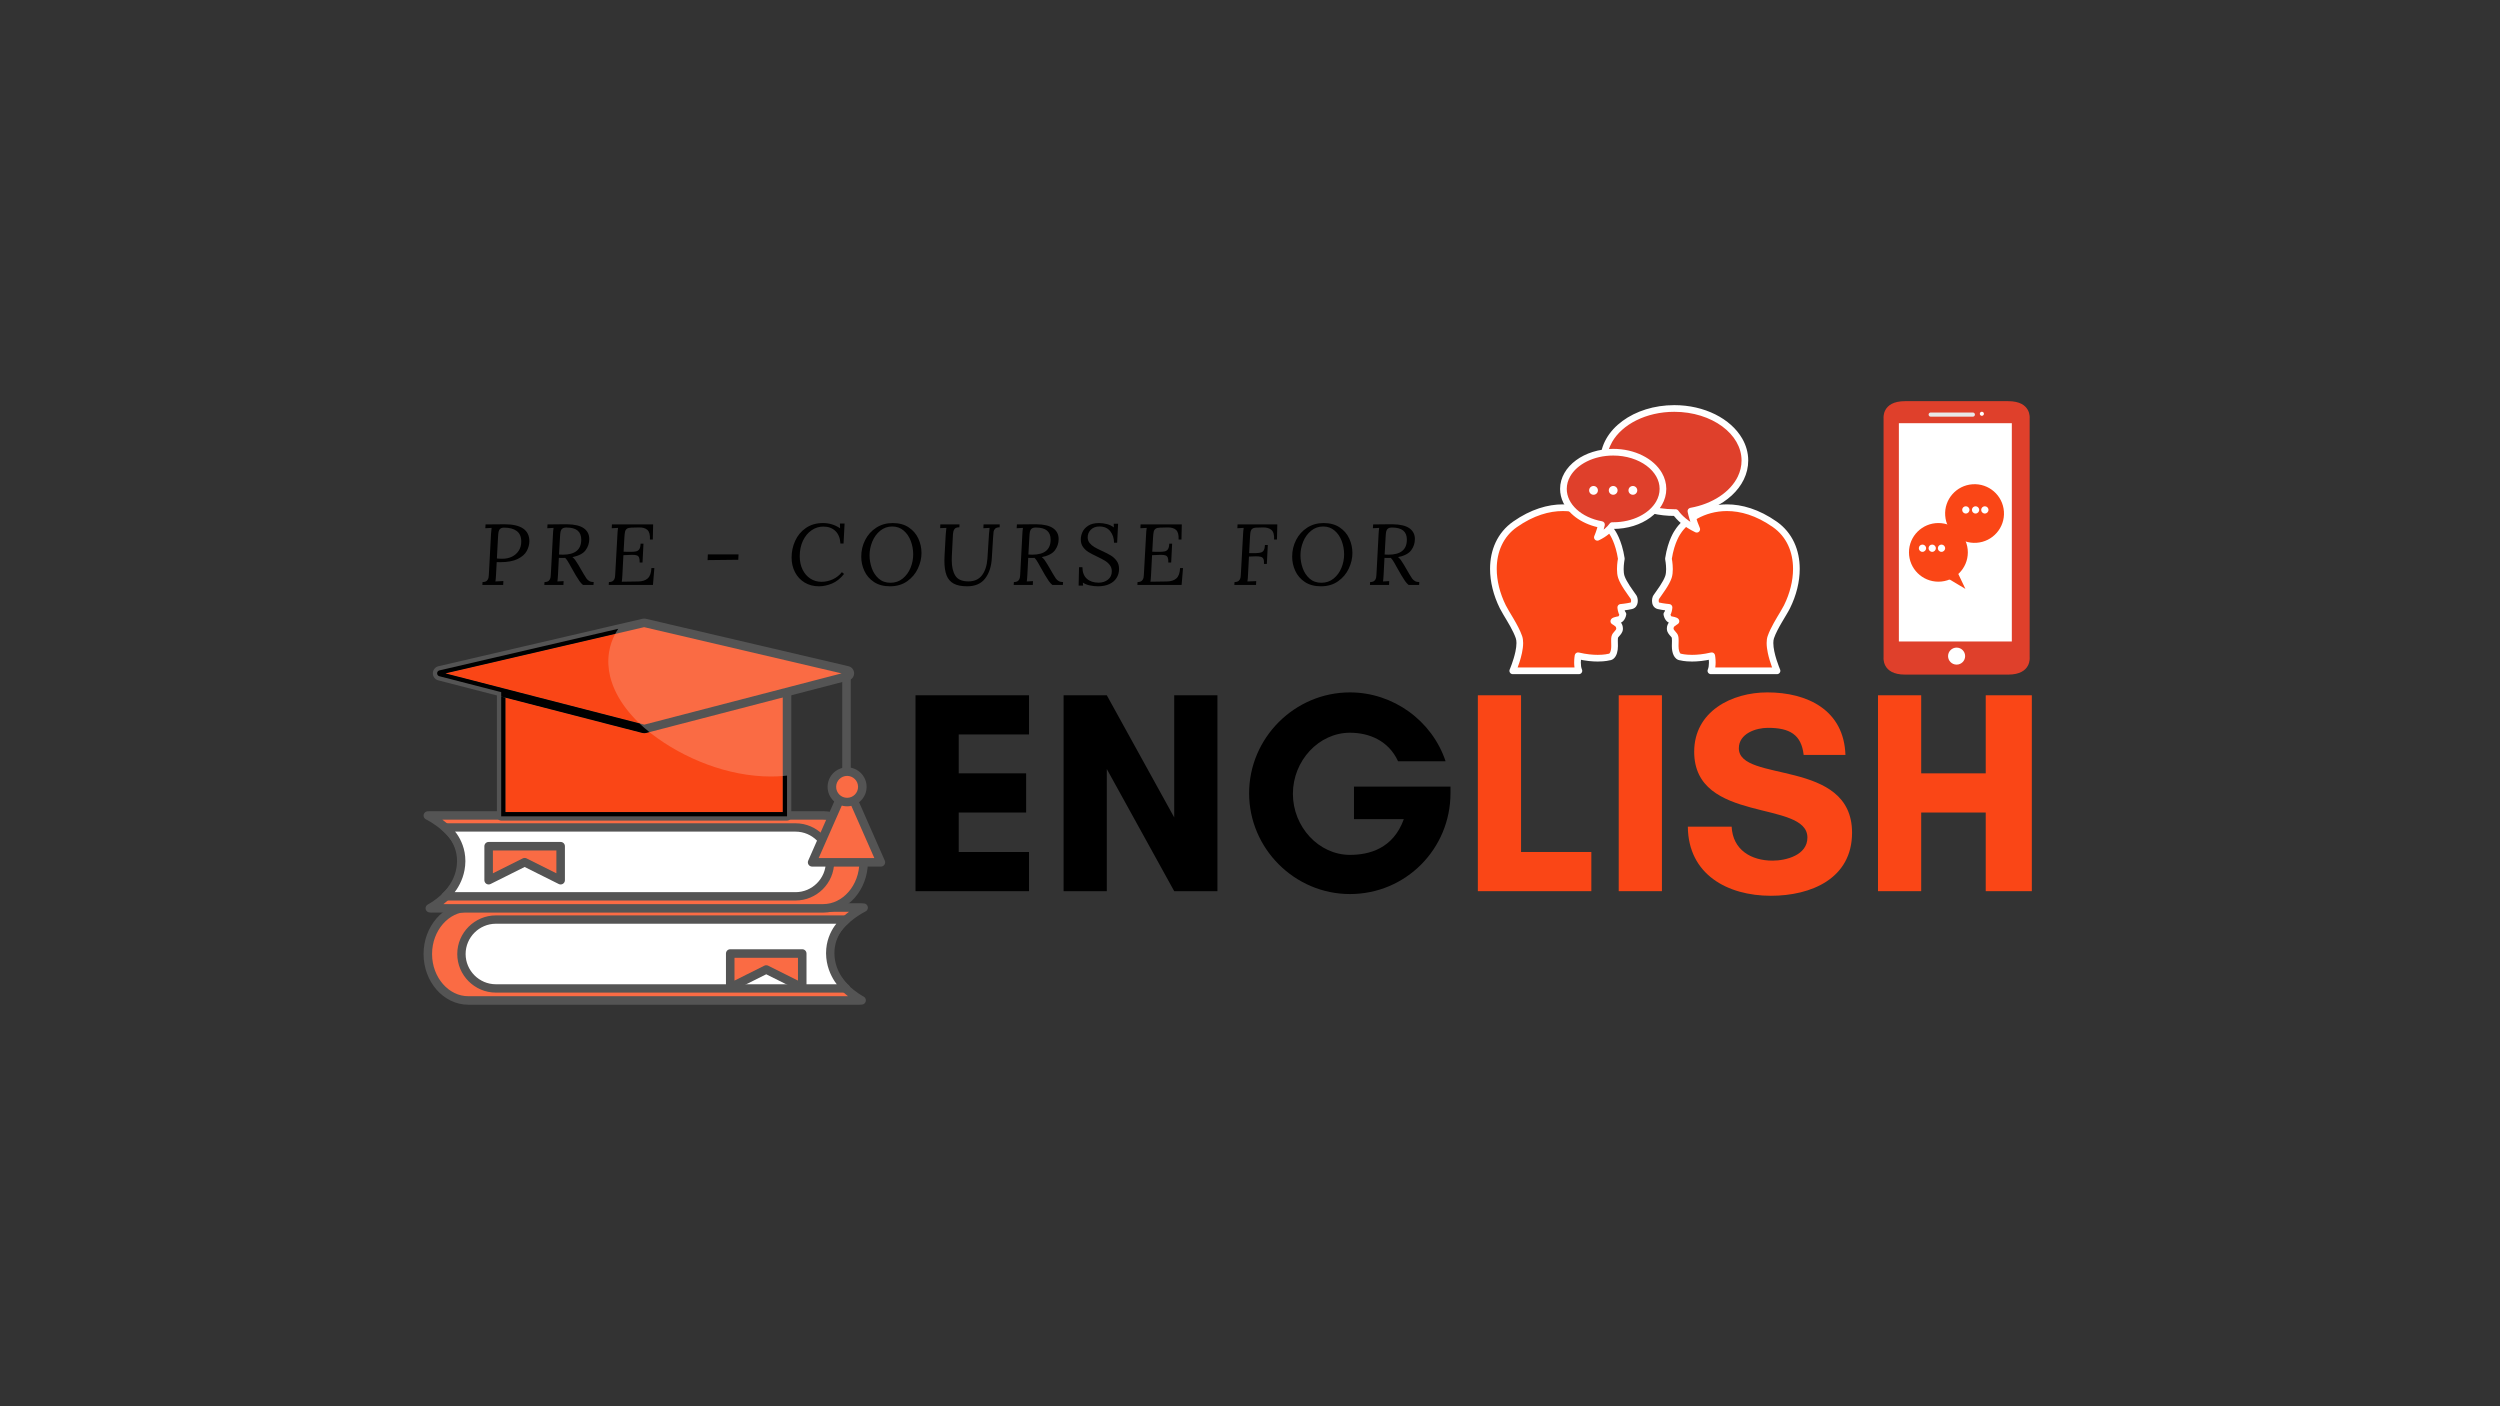 <svg xmlns="http://www.w3.org/2000/svg" xmlns:xlink="http://www.w3.org/1999/xlink" width="2240" viewBox="0 0 1680 945" height="1260" preserveAspectRatio="xMidYMid meet"><rect x="0" y="0" width="1680" height="945" fill="#333333" stroke="none"/><defs><g><g id="id1"></g></g><clipPath id="id2"><path d="M 284.469 607 L 584 607 L 584 675.125 L 284.469 675.125 Z M 284.469 607 " clip-rule="nonzero"></path></clipPath><clipPath id="id3"><path d="M 284.469 545 L 584 545 L 584 614 L 284.469 614 Z M 284.469 545 " clip-rule="nonzero"></path></clipPath><clipPath id="id4"><path d="M 542 524 L 594.969 524 L 594.969 583 L 542 583 Z M 542 524 " clip-rule="nonzero"></path></clipPath><clipPath id="id5"><path d="M 290 415.625 L 574 415.625 L 574 493 L 290 493 Z M 290 415.625 " clip-rule="nonzero"></path></clipPath><clipPath id="id6"><path d="M 339.184 468 L 526.781 468 L 526.781 545.914 L 339.184 545.914 Z M 339.184 468 " clip-rule="nonzero"></path></clipPath><clipPath id="id7"><path d="M 526.012 545.699 L 339.664 545.699 L 339.664 468.836 L 431.73 492.57 C 432.129 492.668 432.539 492.715 432.957 492.715 C 433.367 492.715 433.777 492.668 434.172 492.57 L 434.184 492.559 L 436.41 491.98 C 436.844 492.332 437.277 492.68 437.707 493.016 C 459.477 509.828 489.262 521.809 518.016 521.809 C 520.684 521.809 523.367 521.699 526.012 521.484 L 526.012 545.699 " clip-rule="nonzero"></path></clipPath><clipPath id="id8"><path d="M 1110 338 L 1210 338 L 1210 453.016 L 1110 453.016 Z M 1110 338 " clip-rule="nonzero"></path></clipPath><clipPath id="id9"><path d="M 1001 338 L 1101 338 L 1101 453.016 L 1001 453.016 Z M 1001 338 " clip-rule="nonzero"></path></clipPath><clipPath id="id10"><path d="M 1075 272.266 L 1175 272.266 L 1175 358 L 1075 358 Z M 1075 272.266 " clip-rule="nonzero"></path></clipPath><clipPath id="id11"><path d="M 1265 269.582 L 1364 269.582 L 1364 453.332 L 1265 453.332 Z M 1265 269.582 " clip-rule="nonzero"></path></clipPath></defs><path fill="rgb(98.039%, 41.959%, 26.669%)" d="M 579.008 672.227 C 578.562 672.262 578.121 672.309 577.648 672.309 L 314.699 672.309 C 299.734 672.309 287.492 658.262 287.492 641.09 C 287.492 623.918 299.734 609.871 314.699 609.871 L 578.996 609.871 C 579.453 609.871 579.91 609.918 580.355 609.953 C 580.355 609.953 556.738 621.152 556.918 641.008 C 557.109 660.859 579.008 672.227 579.008 672.227 " fill-opacity="1" fill-rule="nonzero"></path><g clip-path="url(#id2)"><path fill="rgb(32.939%, 32.939%, 32.939%)" d="M 579.008 672.227 L 578.852 669.379 C 578.277 669.414 577.891 669.449 577.648 669.449 L 314.699 669.449 C 308.133 669.449 302.121 666.387 297.637 661.254 C 293.176 656.148 290.348 648.996 290.355 641.09 C 290.348 633.184 293.176 626.031 297.637 620.914 C 302.117 615.793 308.133 612.73 314.699 612.73 L 578.996 612.73 C 579.238 612.719 579.621 612.766 580.188 612.801 L 580.355 609.953 L 579.129 607.371 C 578.984 607.441 572.926 610.312 566.73 615.844 C 563.641 618.617 560.5 622.055 558.109 626.211 C 555.703 630.371 554.055 635.273 554.055 640.777 C 554.055 640.852 554.055 640.945 554.066 641.066 L 554.055 641.043 C 554.117 646.535 555.68 651.438 557.941 655.617 C 561.332 661.902 566.25 666.625 570.301 669.836 C 574.355 673.031 577.578 674.715 577.699 674.762 L 579.008 672.227 L 578.852 669.379 L 579.008 672.227 L 580.332 669.691 C 580.152 669.605 574.883 666.793 569.785 661.77 C 567.234 659.273 564.734 656.23 562.883 652.734 C 561.031 649.25 559.828 645.344 559.781 640.98 L 559.781 640.777 C 559.781 636.426 561.066 632.547 563.062 629.074 C 566.047 623.871 570.699 619.652 574.621 616.816 C 576.578 615.398 578.348 614.305 579.609 613.582 C 580.246 613.223 580.754 612.957 581.09 612.777 C 581.258 612.684 581.391 612.621 581.473 612.586 L 581.57 612.539 L 581.582 612.523 L 581.461 612.285 L 581.582 612.523 L 581.461 612.285 L 581.582 612.523 C 582.762 611.973 583.41 610.676 583.172 609.402 C 582.918 608.113 581.824 607.164 580.523 607.094 C 580.188 607.07 579.684 607.008 578.996 607.008 L 314.699 607.008 C 306.305 607.008 298.715 610.965 293.328 617.164 C 287.93 623.363 284.633 631.824 284.633 641.09 C 284.633 650.355 287.93 658.816 293.328 665.016 C 298.715 671.215 306.305 675.172 314.699 675.172 L 577.648 675.172 C 578.348 675.16 578.84 675.098 579.176 675.086 C 580.465 675.016 581.547 674.09 581.812 672.828 C 582.074 671.578 581.473 670.293 580.332 669.691 L 579.008 672.227 " fill-opacity="1" fill-rule="nonzero"></path></g><path fill="rgb(100%, 100%, 100%)" d="M 568.512 664.176 C 568.125 664.199 567.754 664.234 567.355 664.234 L 333.242 664.234 C 320.508 664.234 310.082 653.816 310.082 641.09 C 310.082 628.363 320.508 617.945 333.242 617.945 L 567.355 617.945 C 567.754 617.945 568.125 617.98 568.512 618.004 C 568.512 618.004 557.762 626.043 557.918 640.766 C 558.086 655.473 568.512 664.176 568.512 664.176 " fill-opacity="1" fill-rule="nonzero"></path><path fill="rgb(32.939%, 32.939%, 32.939%)" d="M 568.512 664.176 L 568.379 661.375 C 567.887 661.398 567.562 661.434 567.355 661.422 L 333.242 661.422 C 327.652 661.422 322.574 659.152 318.871 655.449 C 315.18 651.75 312.895 646.68 312.895 641.09 C 312.895 635.504 315.18 630.418 318.871 626.73 C 322.574 623.027 327.652 620.746 333.242 620.746 L 567.355 620.746 C 567.562 620.746 567.887 620.781 568.379 620.805 L 568.512 618.004 L 566.828 615.758 C 566.672 615.879 563.809 618.043 560.91 622.176 C 558.023 626.297 555.113 632.484 555.113 640.441 L 555.113 640.812 L 555.113 640.789 C 555.199 648.816 558.098 655.199 560.922 659.523 C 563.773 663.852 566.574 666.207 566.719 666.324 L 568.512 664.176 L 568.379 661.375 L 568.512 664.176 L 570.316 662.023 C 570.145 661.879 567.73 659.777 565.395 656.098 C 563.051 652.41 560.801 647.207 560.73 640.73 L 560.73 640.441 C 560.73 633.879 563.109 628.844 565.516 625.383 C 566.719 623.652 567.934 622.344 568.824 621.477 C 569.258 621.047 569.629 620.723 569.871 620.504 C 569.988 620.41 570.086 620.336 570.133 620.289 L 570.195 620.254 L 570.133 620.168 L 570.195 620.254 L 570.133 620.168 L 570.195 620.254 C 571.145 619.543 571.543 618.316 571.191 617.176 C 570.844 616.047 569.832 615.254 568.656 615.207 C 568.379 615.191 567.945 615.145 567.355 615.145 L 333.242 615.145 C 326.098 615.145 319.594 618.066 314.902 622.766 C 310.215 627.449 307.281 633.953 307.281 641.09 C 307.281 648.227 310.215 654.73 314.902 659.418 C 319.594 664.113 326.098 667.035 333.242 667.035 L 567.355 667.035 C 567.945 667.035 568.379 666.988 568.656 666.977 C 569.797 666.926 570.809 666.156 571.168 665.062 C 571.543 663.969 571.191 662.758 570.316 662.023 L 568.512 664.176 " fill-opacity="1" fill-rule="nonzero"></path><path fill="rgb(98.039%, 41.959%, 26.669%)" d="M 539.109 663.598 L 514.902 651.508 L 490.719 663.598 L 490.719 640.766 L 539.109 640.766 L 539.109 663.598 " fill-opacity="1" fill-rule="nonzero"></path><path fill="rgb(32.939%, 32.939%, 32.939%)" d="M 539.109 663.598 L 540.383 661.027 L 516.199 648.938 C 515.383 648.539 514.434 648.539 513.625 648.938 L 493.578 658.961 L 493.578 643.625 L 536.234 643.625 L 536.234 663.598 L 539.109 663.598 L 540.383 661.027 L 539.109 663.598 L 541.969 663.598 L 541.969 640.766 C 541.969 640.008 541.668 639.262 541.129 638.734 C 540.598 638.195 539.867 637.895 539.109 637.895 L 490.719 637.895 C 489.961 637.895 489.215 638.195 488.684 638.734 C 488.156 639.262 487.844 640.008 487.844 640.766 L 487.844 663.598 C 487.844 664.594 488.359 665.508 489.203 666.039 C 490.055 666.555 491.102 666.602 491.992 666.156 L 514.902 654.719 L 537.82 666.156 C 538.711 666.602 539.77 666.555 540.613 666.039 C 541.465 665.508 541.969 664.594 541.969 663.598 L 539.109 663.598 " fill-opacity="1" fill-rule="nonzero"></path><path fill="rgb(98.039%, 41.959%, 26.669%)" d="M 288.836 610.34 C 289.285 610.363 289.734 610.422 290.195 610.422 L 553.145 610.422 C 568.117 610.422 580.359 596.363 580.359 579.203 C 580.359 562.02 568.117 547.969 553.145 547.969 L 288.848 547.969 C 288.391 547.969 287.945 548.031 287.496 548.055 C 287.496 548.055 311.117 559.266 310.926 579.117 C 310.734 598.969 288.84 610.34 288.84 610.34 " fill-opacity="1" fill-rule="nonzero"></path><g clip-path="url(#id3)"><path fill="rgb(32.939%, 32.939%, 32.939%)" d="M 288.836 610.34 L 288.672 613.188 C 289.008 613.211 289.512 613.27 290.195 613.27 L 553.145 613.27 C 561.551 613.27 569.137 609.316 574.527 603.129 C 579.926 596.926 583.219 588.469 583.219 579.203 C 583.219 569.926 579.926 561.465 574.527 555.266 C 569.137 549.074 561.551 545.109 553.145 545.121 L 288.848 545.121 C 288.168 545.121 287.664 545.184 287.332 545.195 C 286.027 545.266 284.934 546.227 284.688 547.5 C 284.438 548.785 285.09 550.074 286.266 550.637 L 286.758 549.605 L 286.266 550.637 L 286.758 549.605 L 286.266 550.637 C 286.297 550.637 291.953 553.367 297.43 558.316 C 300.172 560.793 302.863 563.809 304.828 567.258 C 306.801 570.707 308.062 574.562 308.062 578.879 L 308.062 579.105 L 308.062 579.094 C 308.027 583.527 306.777 587.48 304.875 591.016 C 302.031 596.301 297.672 600.57 294.004 603.453 C 292.172 604.895 290.523 606 289.348 606.734 C 288.758 607.094 288.289 607.371 287.969 607.551 C 287.812 607.645 287.691 607.707 287.617 607.742 L 287.531 607.789 L 287.52 607.801 L 287.727 608.199 L 287.52 607.801 L 287.727 608.199 L 287.52 607.801 C 286.375 608.391 285.77 609.676 286.039 610.938 C 286.312 612.188 287.391 613.113 288.672 613.188 L 288.84 610.34 L 290.156 612.875 C 290.305 612.789 295.988 609.844 301.805 604.223 C 304.707 601.41 307.656 597.914 309.914 593.73 C 312.176 589.535 313.738 584.633 313.789 579.141 L 313.789 578.879 C 313.789 573.375 312.141 568.473 309.746 564.324 C 306.141 558.09 300.906 553.449 296.59 550.301 C 292.266 547.164 288.832 545.531 288.719 545.469 L 287.496 548.055 L 287.652 550.902 C 288.227 550.867 288.617 550.828 288.848 550.828 L 553.145 550.828 C 559.711 550.828 565.738 553.895 570.211 559.023 C 574.672 564.133 577.508 571.293 577.496 579.203 C 577.508 587.098 574.672 594.246 570.211 599.367 C 565.738 604.484 559.711 607.551 553.145 607.562 L 290.195 607.562 C 289.957 607.562 289.566 607.527 289.004 607.477 L 288.84 610.34 L 290.16 612.875 L 288.84 610.34 " fill-opacity="1" fill-rule="nonzero"></path></g><path fill="rgb(100%, 100%, 100%)" d="M 299.336 602.285 C 299.719 602.301 300.094 602.336 300.484 602.336 L 534.598 602.336 C 547.332 602.336 557.762 591.93 557.762 579.203 C 557.762 566.465 547.332 556.047 534.598 556.047 L 300.484 556.047 C 300.094 556.047 299.719 556.094 299.336 556.105 C 299.336 556.105 310.082 564.156 309.926 578.867 C 309.77 593.586 299.336 602.285 299.336 602.285 " fill-opacity="1" fill-rule="nonzero"></path><path fill="rgb(32.939%, 32.939%, 32.939%)" d="M 299.336 602.285 L 299.195 605.074 C 299.477 605.098 299.902 605.148 300.484 605.148 L 534.598 605.148 C 541.742 605.148 548.246 602.215 552.938 597.527 C 557.641 592.828 560.562 586.328 560.562 579.203 C 560.562 572.051 557.641 565.551 552.938 560.863 C 548.246 556.176 541.742 553.246 534.598 553.246 L 300.484 553.246 C 299.902 553.246 299.477 553.293 299.195 553.305 C 298.012 553.367 296.996 554.16 296.648 555.289 C 296.301 556.418 296.699 557.645 297.652 558.352 L 297.695 558.293 L 297.648 558.352 L 297.652 558.352 L 297.695 558.293 L 297.648 558.352 C 297.797 558.461 300.227 560.371 302.551 563.809 C 304.887 567.27 307.125 572.184 307.125 578.543 L 307.125 578.855 L 307.125 578.828 C 307.051 585.523 304.645 590.859 302.219 594.559 C 301.012 596.398 299.805 597.828 298.918 598.766 C 298.473 599.246 298.109 599.605 297.863 599.824 C 297.742 599.945 297.652 600.027 297.598 600.074 L 297.535 600.125 C 296.652 600.867 296.305 602.082 296.672 603.164 C 297.039 604.258 298.043 605.027 299.195 605.074 L 299.336 602.285 L 301.129 604.438 C 301.273 604.305 304.074 601.961 306.918 597.625 C 309.758 593.297 312.645 586.93 312.727 578.902 L 312.727 578.543 C 312.738 570.586 309.816 564.41 306.93 560.273 C 304.043 556.141 301.176 553.988 301.016 553.859 L 299.336 556.105 L 299.473 558.906 C 299.961 558.883 300.289 558.855 300.484 558.855 L 534.598 558.855 C 540.191 558.855 545.277 561.141 548.969 564.828 C 552.672 568.531 554.957 573.602 554.957 579.203 C 554.957 584.789 552.672 589.859 548.969 593.551 C 545.277 597.25 540.191 599.535 534.598 599.535 L 300.484 599.535 C 300.289 599.535 299.961 599.512 299.473 599.477 L 299.336 602.285 L 301.129 604.438 L 299.336 602.285 " fill-opacity="1" fill-rule="nonzero"></path><path fill="rgb(98.039%, 41.959%, 26.669%)" d="M 336.801 548.57 L 528.887 548.57 L 528.887 454.656 L 336.801 454.656 Z M 336.801 548.57 " fill-opacity="1" fill-rule="nonzero"></path><path fill="rgb(32.939%, 32.939%, 32.939%)" d="M 528.887 548.57 L 528.887 545.699 L 339.664 545.699 L 339.664 457.527 L 526.012 457.527 L 526.012 548.57 L 528.887 548.57 L 528.887 545.699 L 528.887 548.57 L 531.762 548.57 L 531.762 454.656 C 531.762 453.898 531.449 453.168 530.918 452.625 C 530.379 452.098 529.645 451.785 528.887 451.785 L 336.801 451.785 C 336.043 451.785 335.301 452.098 334.77 452.625 C 334.23 453.168 333.93 453.898 333.93 454.656 L 333.93 548.57 C 333.93 549.328 334.23 550.062 334.77 550.59 C 335.301 551.129 336.043 551.43 336.801 551.43 L 528.887 551.43 C 529.645 551.43 530.379 551.129 530.918 550.59 C 531.449 550.062 531.762 549.328 531.762 548.57 L 528.887 548.57 " fill-opacity="1" fill-rule="nonzero"></path><path fill="rgb(32.939%, 32.939%, 32.939%)" d="M 565.973 453.996 L 565.973 532.395 C 565.973 533.98 567.262 535.27 568.848 535.27 C 570.434 535.27 571.711 533.98 571.711 532.395 L 571.711 453.996 C 571.711 452.41 570.434 451.125 568.848 451.125 C 567.262 451.125 565.973 452.41 565.973 453.996 " fill-opacity="1" fill-rule="nonzero"></path><path fill="rgb(98.039%, 41.959%, 26.669%)" d="M 568.848 579.477 L 545.746 579.477 L 557.305 553.258 L 568.848 527.023 L 580.391 553.258 L 591.938 579.477 L 568.848 579.477 " fill-opacity="1" fill-rule="nonzero"></path><g clip-path="url(#id4)"><path fill="rgb(32.939%, 32.939%, 32.939%)" d="M 568.848 579.477 L 568.848 576.617 L 550.148 576.617 L 559.926 554.41 L 568.848 534.148 L 577.77 554.41 L 587.547 576.617 L 568.848 576.617 L 568.848 582.352 L 591.938 582.352 C 592.91 582.352 593.812 581.859 594.344 581.051 C 594.871 580.234 594.969 579.215 594.57 578.324 L 583.027 552.09 L 571.469 525.871 C 571.012 524.836 569.977 524.152 568.848 524.152 C 567.719 524.152 566.672 524.836 566.215 525.871 L 554.668 552.09 L 543.125 578.324 C 542.727 579.215 542.812 580.234 543.34 581.051 C 543.871 581.859 544.773 582.352 545.746 582.352 L 568.848 582.352 L 568.848 579.477 " fill-opacity="1" fill-rule="nonzero"></path></g><path fill="rgb(98.039%, 41.959%, 26.669%)" d="M 569.258 518.527 C 574.91 518.527 579.488 523.117 579.488 528.766 C 579.488 534.414 574.91 538.992 569.258 538.992 C 563.605 538.992 559.023 534.414 559.023 528.766 C 559.023 523.117 563.605 518.527 569.258 518.527 " fill-opacity="1" fill-rule="nonzero"></path><path fill="rgb(32.939%, 32.939%, 32.939%)" d="M 569.258 518.527 L 569.258 521.398 C 571.301 521.41 573.117 522.23 574.465 523.562 C 575.797 524.898 576.617 526.723 576.617 528.766 C 576.617 530.809 575.797 532.625 574.465 533.969 C 573.117 535.305 571.301 536.121 569.258 536.121 C 567.211 536.121 565.383 535.305 564.051 533.969 C 562.715 532.625 561.898 530.809 561.898 528.766 C 561.898 526.723 562.715 524.898 564.051 523.562 C 565.383 522.23 567.211 521.41 569.258 521.398 L 569.258 515.668 C 562.016 515.668 556.148 521.531 556.148 528.766 C 556.148 536 562.016 541.852 569.258 541.852 C 576.496 541.852 582.352 536 582.352 528.766 C 582.352 521.531 576.496 515.668 569.258 515.668 L 569.258 518.527 " fill-opacity="1" fill-rule="nonzero"></path><path fill="rgb(98.039%, 41.959%, 26.669%)" d="M 433.332 418.605 L 569.52 450.5 C 571.578 450.98 571.613 453.898 569.57 454.43 L 433.465 489.781 C 433.129 489.867 432.777 489.879 432.441 489.781 L 295.266 454.43 C 293.215 453.898 293.246 450.98 295.312 450.5 L 432.406 418.605 C 432.707 418.535 433.02 418.535 433.332 418.605 " fill-opacity="1" fill-rule="nonzero"></path><g clip-path="url(#id5)"><path fill="rgb(32.939%, 32.939%, 32.939%)" d="M 433.332 418.605 L 432.672 421.406 L 568.871 453.289 L 569.062 452.445 L 568.379 452.949 C 568.5 453.133 568.75 453.273 568.871 453.289 L 569.062 452.445 L 568.379 452.949 L 569.027 452.469 L 568.211 452.469 C 568.211 452.613 568.246 452.77 568.379 452.949 L 569.027 452.469 L 568.211 452.469 L 569.039 452.469 L 568.379 451.988 C 568.246 452.168 568.211 452.324 568.211 452.469 L 569.039 452.469 L 568.379 451.988 L 569.062 452.48 L 568.848 451.652 C 568.727 451.664 568.488 451.82 568.379 451.988 L 569.062 452.48 L 568.848 451.652 L 432.742 487.008 L 432.957 487.801 L 432.957 486.984 L 432.742 487.008 L 432.957 487.801 L 432.957 486.984 L 432.957 487.824 L 433.164 487.008 L 432.957 486.984 L 432.957 487.824 L 433.164 487.008 L 295.977 451.652 L 295.77 452.48 L 296.457 451.988 C 296.336 451.82 296.094 451.664 295.984 451.652 L 295.77 452.48 L 296.457 451.988 L 295.789 452.469 L 296.617 452.469 C 296.617 452.324 296.578 452.168 296.457 451.988 L 295.789 452.469 L 296.617 452.469 L 295.797 452.469 L 296.449 452.949 C 296.578 452.77 296.617 452.613 296.617 452.469 L 295.797 452.469 L 296.449 452.949 L 295.766 452.445 L 295.961 453.289 C 296.074 453.273 296.328 453.133 296.449 452.949 L 295.766 452.445 L 295.961 453.289 L 433.055 421.406 L 432.863 420.578 L 432.863 421.43 L 433.055 421.406 L 432.863 420.578 L 432.863 421.43 L 432.863 420.59 L 432.668 421.406 L 432.863 421.43 L 432.863 420.59 L 432.668 421.406 L 433.332 418.605 L 433.969 415.816 C 433.605 415.734 433.234 415.688 432.863 415.688 C 432.488 415.688 432.117 415.734 431.742 415.816 L 431.754 415.816 L 294.664 447.699 C 293.504 447.965 292.465 448.66 291.828 449.551 C 291.176 450.438 290.875 451.461 290.875 452.469 C 290.875 453.457 291.164 454.465 291.793 455.344 C 292.418 456.219 293.418 456.93 294.547 457.203 L 431.734 492.57 C 432.133 492.668 432.539 492.715 432.961 492.715 C 433.371 492.715 433.777 492.668 434.176 492.57 L 434.188 492.559 L 570.293 457.203 C 571.422 456.918 572.422 456.219 573.035 455.344 C 573.66 454.465 573.961 453.457 573.961 452.469 C 573.961 451.461 573.66 450.438 573.012 449.551 C 572.363 448.66 571.34 447.965 570.184 447.699 L 433.984 415.816 L 433.973 415.816 L 433.332 418.605 " fill-opacity="1" fill-rule="nonzero"></path></g><g clip-path="url(#id6)"><g clip-path="url(#id7)"><path fill="rgb(98.039%, 27.449%, 8.629%)" d="M 339.664 545.699 L 526.012 545.699 L 526.012 468.836 L 339.664 468.836 Z M 339.664 545.699 " fill-opacity="1" fill-rule="nonzero"></path></g></g><path fill="rgb(0%, 0%, 0%)" d="M 528.887 548.57 L 336.801 548.57 L 336.801 468.094 L 339.664 468.836 L 339.664 545.699 L 526.012 545.699 L 526.012 521.484 C 526.973 521.41 527.926 521.316 528.887 521.207 L 528.887 548.57 L 528.887 545.699 L 528.887 548.57 " fill-opacity="1" fill-rule="nonzero"></path><path fill="rgb(98.039%, 27.449%, 8.629%)" d="M 429.699 486.117 L 299.305 452.508 L 413.418 425.973 C 411.422 429.699 409.988 433.785 409.281 438.23 C 408.391 443.879 408.738 449.371 410.016 454.656 C 410.242 455.582 410.496 456.496 410.785 457.41 L 410.844 457.613 C 411.422 459.453 412.105 461.266 412.887 463.047 L 412.926 463.117 C 413.309 463.98 413.719 464.848 414.152 465.699 L 414.27 465.953 C 415.125 467.625 416.062 469.258 417.074 470.867 L 417.277 471.191 C 417.77 471.961 418.277 472.719 418.793 473.465 C 418.875 473.586 418.961 473.691 419.031 473.812 C 419.516 474.496 420.02 475.195 420.535 475.879 L 420.715 476.109 C 421.246 476.816 421.801 477.5 422.352 478.188 C 422.496 478.367 422.641 478.535 422.785 478.703 C 423.328 479.363 423.879 480.012 424.445 480.648 C 424.578 480.805 424.711 480.949 424.852 481.105 C 425.309 481.625 425.793 482.141 426.262 482.645 C 426.441 482.836 426.621 483.031 426.801 483.223 C 427.355 483.785 427.895 484.352 428.461 484.902 C 428.691 485.133 428.918 485.359 429.148 485.578 C 429.328 485.758 429.52 485.938 429.699 486.117 " fill-opacity="1" fill-rule="nonzero"></path><path fill="rgb(0%, 0%, 0%)" d="M 432.957 492.715 C 432.539 492.715 432.129 492.668 431.73 492.57 L 339.664 468.836 L 336.801 468.094 L 336.801 465.137 L 295.266 454.43 C 293.215 453.898 293.246 450.98 295.312 450.5 L 415.473 422.547 C 414.727 423.652 414.043 424.793 413.418 425.973 L 299.312 452.508 L 429.703 486.117 C 429.969 486.371 430.234 486.609 430.5 486.863 C 430.801 487.152 431.113 487.441 431.426 487.715 C 431.844 488.102 432.266 488.484 432.688 488.859 C 432.965 489.098 433.238 489.352 433.527 489.578 C 434.48 490.406 435.441 491.215 436.414 491.98 L 434.191 492.559 L 434.18 492.57 C 433.781 492.668 433.371 492.715 432.965 492.715 " fill-opacity="1" fill-rule="nonzero"></path><path fill="rgb(98.039%, 41.959%, 26.669%)" d="M 376.762 591.496 L 352.555 579.406 L 328.371 591.496 L 328.371 568.664 L 376.762 568.664 L 376.762 591.496 " fill-opacity="1" fill-rule="nonzero"></path><path fill="rgb(32.939%, 32.939%, 32.939%)" d="M 376.762 591.496 L 378.039 588.926 L 353.855 576.836 C 353.035 576.438 352.086 576.438 351.281 576.836 L 331.234 586.855 L 331.234 571.523 L 373.891 571.523 L 373.891 591.496 L 376.762 591.496 L 378.039 588.926 L 376.762 591.496 L 379.625 591.496 L 379.625 568.664 C 379.625 567.906 379.324 567.16 378.785 566.633 C 378.254 566.09 377.52 565.793 376.762 565.793 L 328.371 565.793 C 327.613 565.793 326.871 566.09 326.34 566.633 C 325.812 567.16 325.5 567.906 325.5 568.664 L 325.5 591.496 C 325.5 592.492 326.016 593.406 326.855 593.934 C 327.711 594.453 328.758 594.5 329.648 594.055 L 352.555 582.613 L 375.477 594.055 C 376.367 594.5 377.426 594.453 378.266 593.934 C 379.121 593.406 379.625 592.492 379.625 591.496 L 376.762 591.496 " fill-opacity="1" fill-rule="nonzero"></path><path fill="rgb(98.039%, 27.449%, 8.629%)" d="M 1127.473 357.434 C 1127.473 357.434 1123.035 363.395 1121.199 375.465 C 1121.199 375.465 1122.73 383.102 1121.199 387.688 C 1119.676 392.27 1115.352 397.789 1112.969 401.289 C 1112.199 402.414 1111.777 406.477 1114.473 407.094 C 1117.84 407.855 1121.586 408.16 1121.586 408.16 C 1121.586 408.16 1121.355 411.371 1120.133 412.746 C 1120.133 412.746 1120.488 415.188 1122.148 416.262 C 1122.148 416.262 1126.098 416.871 1126.246 417.48 C 1126.246 417.48 1124.746 418.398 1123.648 419.312 C 1122.551 420.23 1122.258 421.895 1122.414 422.965 C 1122.57 424.035 1123.434 425.082 1124.375 426.102 C 1125.852 427.703 1125.898 428.07 1125.738 433.625 C 1125.613 438.055 1127 441.414 1129.402 441.531 C 1129.402 441.531 1137.215 443.762 1150.285 440.668 C 1150.285 440.668 1151.43 446.969 1149.711 450.793 L 1194.156 450.793 C 1194.156 450.793 1187.488 435.422 1189.992 428.176 C 1192.465 421.008 1198.539 412.445 1200.844 407.781 C 1210.934 387.379 1209.508 364.129 1192.59 352.316 C 1161.41 330.543 1134.965 345.363 1127.473 357.434 " fill-opacity="1" fill-rule="nonzero"></path><g clip-path="url(#id8)"><path fill="rgb(100%, 100%, 100%)" d="M 1127.473 357.434 L 1125.668 356.094 C 1125.496 356.32 1120.883 362.629 1118.984 375.129 C 1118.941 375.391 1118.949 375.645 1119 375.906 L 1119.004 375.926 C 1119.066 376.234 1119.641 379.34 1119.637 382.48 C 1119.641 384.148 1119.465 385.828 1119.07 386.98 C 1118.426 388.934 1117.051 391.352 1115.527 393.664 C 1114.004 395.984 1112.348 398.211 1111.113 400.023 C 1110.91 400.324 1110.777 400.605 1110.656 400.895 C 1110.324 401.754 1110.152 402.703 1110.145 403.762 C 1110.148 404.742 1110.301 405.82 1110.859 406.891 C 1111.141 407.418 1111.547 407.941 1112.078 408.371 C 1112.609 408.801 1113.27 409.117 1113.977 409.281 C 1117.555 410.086 1121.348 410.391 1121.402 410.398 L 1121.586 408.16 L 1119.348 408 L 1119.93 408.043 L 1119.348 407.996 L 1119.348 408 L 1119.93 408.043 L 1119.348 407.996 C 1119.348 408.023 1119.285 408.75 1119.105 409.539 C 1119.02 409.934 1118.902 410.34 1118.773 410.66 C 1118.648 410.984 1118.496 411.215 1118.453 411.258 C 1118.012 411.75 1117.816 412.41 1117.91 413.07 C 1117.934 413.184 1118.039 413.938 1118.434 414.93 C 1118.629 415.426 1118.902 415.984 1119.297 416.547 C 1119.691 417.109 1120.219 417.684 1120.93 418.145 C 1121.195 418.316 1121.496 418.426 1121.805 418.477 L 1121.836 418.48 C 1122.02 418.512 1122.969 418.668 1123.809 418.867 C 1124.223 418.965 1124.625 419.082 1124.809 419.152 L 1124.895 419.188 L 1124.895 419.191 L 1125.359 418.254 L 1124.695 419.051 C 1124.84 419.168 1124.891 419.188 1124.895 419.191 L 1125.359 418.254 L 1124.695 419.051 L 1125.852 417.668 L 1124.402 418.738 C 1124.523 418.895 1124.621 418.988 1124.695 419.051 L 1125.852 417.668 L 1124.402 418.738 L 1126.035 417.531 L 1124.07 418.02 C 1124.148 418.348 1124.285 418.586 1124.402 418.738 L 1126.035 417.531 L 1124.07 418.02 L 1126.246 417.48 L 1125.074 415.566 C 1125.055 415.578 1124.66 415.82 1124.109 416.191 C 1123.559 416.562 1122.859 417.051 1122.211 417.59 L 1122.207 417.594 C 1121.379 418.289 1120.871 419.152 1120.562 419.98 C 1120.254 420.816 1120.129 421.633 1120.129 422.406 C 1120.129 422.703 1120.148 423 1120.195 423.297 L 1120.191 423.281 C 1120.344 424.309 1120.781 425.121 1121.238 425.805 C 1121.707 426.496 1122.227 427.082 1122.727 427.621 C 1122.988 427.906 1123.16 428.109 1123.25 428.23 C 1123.371 428.43 1123.379 428.422 1123.449 428.711 C 1123.508 428.996 1123.559 429.582 1123.555 430.535 C 1123.555 431.293 1123.531 432.285 1123.496 433.562 C 1123.488 433.758 1123.484 433.961 1123.484 434.172 C 1123.492 436.496 1123.844 438.59 1124.68 440.34 C 1125.105 441.215 1125.66 442.016 1126.438 442.656 C 1127.203 443.293 1128.227 443.727 1129.301 443.773 L 1129.402 441.531 L 1128.789 443.688 C 1128.957 443.738 1131.891 444.551 1137.055 444.551 C 1140.629 444.551 1145.273 444.164 1150.801 442.852 L 1150.285 440.668 L 1148.078 441.07 L 1148.539 440.984 L 1148.078 441.066 L 1148.078 441.07 L 1148.539 440.984 L 1148.078 441.066 C 1148.086 441.113 1148.418 443.02 1148.414 445.207 C 1148.426 446.891 1148.188 448.742 1147.668 449.875 C 1147.355 450.562 1147.418 451.375 1147.828 452.012 C 1148.242 452.645 1148.953 453.035 1149.711 453.035 L 1194.156 453.035 C 1194.914 453.035 1195.617 452.656 1196.031 452.023 C 1196.449 451.387 1196.516 450.594 1196.215 449.898 L 1196.203 449.875 C 1196.09 449.602 1194.934 446.879 1193.824 443.348 C 1193.27 441.586 1192.727 439.621 1192.324 437.672 C 1191.926 435.723 1191.672 433.789 1191.676 432.129 C 1191.672 430.836 1191.832 429.723 1192.113 428.91 C 1193.254 425.59 1195.332 421.738 1197.422 418.172 C 1198.465 416.383 1199.516 414.656 1200.453 413.07 C 1201.398 411.48 1202.23 410.043 1202.859 408.777 C 1207.121 400.148 1209.418 391.004 1209.418 382.285 C 1209.418 375.992 1208.215 369.914 1205.664 364.461 C 1203.113 359.008 1199.195 354.188 1193.875 350.477 C 1181.957 342.148 1170.535 338.934 1160.5 338.938 C 1152.023 338.938 1144.57 341.215 1138.613 344.496 C 1132.652 347.793 1128.172 352.059 1125.562 356.25 L 1127.473 357.434 L 1125.668 356.094 L 1127.473 357.434 L 1129.379 358.617 C 1131.473 355.227 1135.438 351.367 1140.777 348.426 C 1146.125 345.484 1152.836 343.426 1160.5 343.426 C 1169.574 343.434 1180.031 346.289 1191.305 354.156 C 1195.98 357.422 1199.355 361.582 1201.594 366.363 C 1203.836 371.145 1204.926 376.562 1204.926 382.285 C 1204.93 390.211 1202.824 398.723 1198.836 406.785 C 1198.309 407.852 1197.516 409.227 1196.594 410.781 C 1195.207 413.117 1193.523 415.855 1191.941 418.715 C 1190.359 421.578 1188.871 424.551 1187.871 427.445 C 1187.363 428.918 1187.188 430.5 1187.188 432.129 C 1187.188 434.297 1187.508 436.566 1187.973 438.781 C 1189.367 445.41 1192.07 451.609 1192.098 451.688 L 1194.156 450.793 L 1194.156 448.547 L 1149.711 448.547 L 1149.711 450.793 L 1151.758 451.711 C 1152.707 449.566 1152.891 447.234 1152.902 445.207 C 1152.898 442.508 1152.508 440.348 1152.492 440.266 C 1152.383 439.66 1152.031 439.129 1151.516 438.793 C 1151 438.453 1150.367 438.344 1149.766 438.488 C 1144.59 439.711 1140.301 440.062 1137.055 440.062 C 1134.707 440.062 1132.906 439.883 1131.715 439.703 C 1131.121 439.613 1130.672 439.523 1130.391 439.461 C 1130.246 439.43 1130.145 439.406 1130.086 439.391 L 1130.02 439.375 L 1129.996 439.465 L 1130.02 439.375 L 1129.996 439.465 L 1130.02 439.375 C 1129.867 439.328 1129.676 439.297 1129.512 439.289 C 1129.434 439.277 1129.418 439.285 1129.277 439.184 C 1129.082 439.035 1128.699 438.516 1128.426 437.629 C 1128.148 436.746 1127.973 435.543 1127.973 434.172 C 1127.973 434.02 1127.977 433.859 1127.98 433.688 L 1127.98 433.684 C 1128.016 432.402 1128.043 431.391 1128.043 430.535 C 1128.043 429.82 1128.027 429.219 1127.969 428.652 C 1127.926 428.23 1127.859 427.824 1127.754 427.426 C 1127.598 426.828 1127.328 426.25 1127.012 425.785 C 1126.695 425.316 1126.363 424.949 1126.023 424.578 C 1125.582 424.098 1125.199 423.648 1124.957 423.293 C 1124.711 422.934 1124.637 422.691 1124.637 422.648 L 1124.633 422.633 C 1124.629 422.586 1124.621 422.504 1124.621 422.406 C 1124.617 422.145 1124.672 421.801 1124.77 421.543 C 1124.871 421.277 1125 421.105 1125.09 421.035 L 1125.086 421.035 C 1125.535 420.664 1126.137 420.234 1126.609 419.918 C 1126.848 419.758 1127.055 419.625 1127.199 419.535 L 1127.367 419.426 L 1127.41 419.402 L 1127.414 419.398 C 1128.25 418.887 1128.66 417.891 1128.426 416.945 C 1128.273 416.367 1127.996 416.023 1127.781 415.797 C 1127.363 415.391 1127.066 415.266 1126.793 415.125 C 1126.316 414.902 1125.875 414.773 1125.414 414.645 C 1124.727 414.457 1124.012 414.316 1123.457 414.211 C 1122.902 414.105 1122.508 414.043 1122.492 414.039 L 1122.148 416.262 L 1123.363 414.375 C 1123.25 414.301 1123.109 414.168 1122.973 413.969 C 1122.762 413.676 1122.578 413.25 1122.477 412.914 C 1122.426 412.742 1122.391 412.602 1122.371 412.508 L 1122.355 412.414 L 1122.352 412.402 L 1121.207 412.59 L 1122.355 412.422 L 1122.352 412.402 L 1121.207 412.59 L 1122.355 412.422 L 1120.133 412.746 L 1121.812 414.238 C 1122.375 413.594 1122.707 412.914 1122.965 412.266 C 1123.344 411.293 1123.539 410.348 1123.664 409.617 C 1123.785 408.887 1123.824 408.371 1123.828 408.328 C 1123.914 407.098 1123 406.027 1121.773 405.926 L 1121.738 405.922 C 1121.367 405.895 1117.93 405.578 1114.973 404.902 C 1114.891 404.879 1114.898 404.879 1114.891 404.875 C 1114.887 404.871 1114.828 404.82 1114.754 404.617 C 1114.684 404.422 1114.633 404.102 1114.637 403.762 C 1114.633 403.441 1114.676 403.098 1114.738 402.848 C 1114.77 402.723 1114.805 402.621 1114.828 402.559 L 1114.848 402.512 L 1114.5 402.328 L 1114.824 402.551 L 1114.848 402.512 L 1114.5 402.328 L 1114.824 402.551 L 1114.828 402.551 C 1115.973 400.859 1117.668 398.582 1119.281 396.125 C 1120.895 393.656 1122.449 391.027 1123.332 388.398 C 1123.957 386.492 1124.121 384.434 1124.125 382.48 C 1124.121 378.586 1123.418 375.105 1123.402 375.027 L 1121.199 375.465 L 1123.422 375.801 C 1124.309 369.977 1125.812 365.664 1127.074 362.836 C 1127.707 361.422 1128.273 360.375 1128.68 359.699 C 1128.879 359.359 1129.039 359.113 1129.141 358.957 L 1129.254 358.797 L 1129.273 358.766 L 1129.277 358.762 L 1128.207 357.98 L 1129.27 358.77 L 1129.277 358.762 L 1128.207 357.98 L 1129.27 358.77 L 1129.379 358.617 L 1127.473 357.434 " fill-opacity="1" fill-rule="nonzero"></path></g><path fill="rgb(98.039%, 27.449%, 8.629%)" d="M 1083.266 357.434 C 1083.266 357.434 1087.699 363.395 1089.531 375.465 C 1089.531 375.465 1088.004 383.102 1089.531 387.688 C 1091.062 392.27 1095.387 397.789 1097.766 401.289 C 1098.531 402.414 1098.957 406.477 1096.258 407.094 C 1092.898 407.855 1089.148 408.16 1089.148 408.16 C 1089.148 408.16 1089.379 411.371 1090.602 412.746 C 1090.602 412.746 1090.246 415.188 1088.586 416.262 C 1088.586 416.262 1084.645 416.871 1084.488 417.48 C 1084.488 417.48 1085.992 418.398 1087.086 419.312 C 1088.184 420.23 1088.473 421.895 1088.32 422.965 C 1088.164 424.035 1087.301 425.082 1086.363 426.102 C 1084.883 427.703 1084.836 428.07 1084.996 433.625 C 1085.121 438.055 1083.734 441.414 1081.328 441.531 C 1081.328 441.531 1073.523 443.762 1060.449 440.668 C 1060.449 440.668 1059.305 446.969 1061.023 450.793 L 1016.578 450.793 C 1016.578 450.793 1023.25 435.422 1020.746 428.176 C 1018.27 421.008 1012.195 412.445 1009.891 407.781 C 999.801 387.379 1001.227 364.129 1018.145 352.316 C 1049.328 330.543 1075.777 345.363 1083.266 357.434 " fill-opacity="1" fill-rule="nonzero"></path><g clip-path="url(#id9)"><path fill="rgb(100%, 100%, 100%)" d="M 1083.266 357.434 L 1081.461 358.77 L 1082.555 357.961 L 1081.461 358.762 L 1081.461 358.77 L 1082.555 357.961 L 1081.461 358.762 L 1081.496 358.82 C 1081.934 359.445 1085.68 365.051 1087.312 375.801 L 1089.531 375.465 L 1087.336 375.023 C 1087.32 375.102 1086.613 378.586 1086.609 382.48 C 1086.613 384.434 1086.777 386.492 1087.402 388.398 C 1088.289 391.027 1089.84 393.656 1091.457 396.125 C 1093.07 398.582 1094.762 400.859 1095.91 402.551 L 1096.23 402.328 L 1095.883 402.508 L 1095.91 402.547 L 1096.23 402.328 L 1095.883 402.508 C 1095.891 402.52 1095.969 402.707 1096.016 402.941 C 1096.066 403.18 1096.098 403.477 1096.098 403.762 C 1096.105 404.219 1096 404.629 1095.914 404.773 L 1095.844 404.875 C 1095.832 404.879 1095.84 404.879 1095.758 404.902 C 1094.191 405.258 1092.469 405.523 1091.156 405.688 C 1090.504 405.77 1089.945 405.832 1089.562 405.871 C 1089.363 405.891 1089.215 405.902 1089.113 405.91 L 1088.996 405.922 L 1088.965 405.926 C 1087.734 406.027 1086.82 407.094 1086.91 408.324 C 1086.914 408.391 1086.977 409.273 1087.223 410.414 C 1087.344 410.984 1087.512 411.617 1087.77 412.266 C 1088.027 412.914 1088.359 413.594 1088.922 414.238 L 1090.602 412.746 L 1088.383 412.422 L 1089.188 412.535 L 1088.383 412.402 L 1088.383 412.422 L 1089.188 412.535 L 1088.383 412.402 C 1088.383 412.426 1088.297 412.898 1088.09 413.363 C 1087.992 413.598 1087.867 413.832 1087.738 414.008 C 1087.609 414.184 1087.477 414.305 1087.367 414.375 L 1088.586 416.262 L 1088.242 414.039 C 1088.215 414.047 1087.195 414.203 1086.098 414.453 C 1085.543 414.582 1084.973 414.727 1084.422 414.926 C 1084.141 415.031 1083.867 415.141 1083.531 415.34 C 1083.367 415.445 1083.18 415.574 1082.957 415.797 C 1082.742 416.023 1082.461 416.367 1082.312 416.941 C 1082.074 417.895 1082.48 418.883 1083.316 419.398 L 1083.328 419.402 C 1083.395 419.441 1083.758 419.668 1084.215 419.98 C 1084.672 420.289 1085.23 420.684 1085.648 421.035 L 1085.645 421.031 C 1085.734 421.105 1085.863 421.273 1085.961 421.543 C 1086.062 421.801 1086.113 422.145 1086.113 422.406 C 1086.113 422.5 1086.105 422.59 1086.098 422.664 L 1086.098 422.645 C 1086.098 422.691 1086.023 422.934 1085.777 423.297 C 1085.535 423.652 1085.156 424.098 1084.711 424.578 L 1084.715 424.574 C 1084.41 424.906 1084.117 425.23 1083.832 425.633 C 1083.395 426.223 1083.039 427.02 1082.883 427.828 C 1082.727 428.641 1082.691 429.465 1082.691 430.539 C 1082.691 431.391 1082.715 432.406 1082.754 433.691 L 1082.754 433.684 C 1082.758 433.844 1082.758 434.008 1082.758 434.176 C 1082.766 436.004 1082.434 437.531 1082.012 438.395 C 1081.801 438.828 1081.582 439.078 1081.453 439.184 C 1081.316 439.285 1081.301 439.277 1081.223 439.289 C 1081.055 439.301 1080.867 439.328 1080.711 439.375 L 1080.73 439.441 L 1080.711 439.375 L 1080.73 439.441 L 1080.711 439.375 C 1080.562 439.414 1078.074 440.062 1073.684 440.062 C 1070.434 440.062 1066.145 439.711 1060.965 438.488 C 1060.367 438.344 1059.738 438.453 1059.223 438.793 C 1058.707 439.129 1058.352 439.66 1058.242 440.266 C 1058.23 440.348 1057.836 442.508 1057.832 445.207 C 1057.84 447.234 1058.023 449.566 1058.973 451.715 L 1061.023 450.793 L 1061.023 448.547 L 1016.578 448.547 L 1016.578 450.793 L 1018.637 451.688 C 1018.656 451.641 1019.863 448.855 1021.082 445.055 C 1021.688 443.152 1022.297 440.992 1022.766 438.781 C 1023.227 436.566 1023.551 434.293 1023.551 432.129 C 1023.547 430.496 1023.371 428.918 1022.867 427.445 C 1021.531 423.59 1019.332 419.574 1017.191 415.906 C 1016.121 414.074 1015.066 412.336 1014.141 410.781 C 1013.219 409.227 1012.426 407.852 1011.902 406.785 C 1007.91 398.719 1005.805 390.211 1005.809 382.285 C 1005.809 376.562 1006.898 371.145 1009.141 366.363 C 1011.379 361.582 1014.754 357.422 1019.43 354.156 C 1030.707 346.289 1041.16 343.434 1050.234 343.426 C 1057.898 343.426 1064.605 345.484 1069.953 348.426 C 1075.297 351.367 1079.262 355.227 1081.359 358.617 L 1081.461 358.77 L 1083.266 357.434 L 1085.172 356.25 C 1082.562 352.059 1078.082 347.793 1072.121 344.496 C 1066.164 341.215 1058.711 338.938 1050.234 338.938 C 1040.199 338.934 1028.777 342.148 1016.859 350.477 C 1011.539 354.188 1007.621 359.008 1005.07 364.461 C 1002.516 369.914 1001.316 375.992 1001.316 382.285 C 1001.316 391.004 1003.613 400.148 1007.875 408.777 C 1008.508 410.043 1009.34 411.484 1010.277 413.07 C 1011.691 415.445 1013.348 418.145 1014.867 420.887 C 1016.387 423.629 1017.766 426.418 1018.621 428.91 C 1018.906 429.723 1019.062 430.84 1019.062 432.129 C 1019.062 433.84 1018.793 435.848 1018.371 437.859 C 1017.738 440.883 1016.77 443.918 1015.961 446.18 C 1015.555 447.309 1015.191 448.25 1014.93 448.902 C 1014.801 449.223 1014.695 449.48 1014.625 449.648 C 1014.59 449.738 1014.562 449.801 1014.543 449.84 L 1014.523 449.887 L 1014.52 449.898 C 1014.219 450.594 1014.285 451.387 1014.703 452.023 C 1015.117 452.656 1015.82 453.035 1016.578 453.035 L 1061.023 453.035 C 1061.785 453.035 1062.492 452.652 1062.906 452.008 C 1063.324 451.367 1063.383 450.566 1063.066 449.871 C 1062.543 448.742 1062.309 446.895 1062.32 445.207 C 1062.32 444.082 1062.406 443.023 1062.492 442.262 C 1062.539 441.879 1062.578 441.574 1062.609 441.363 C 1062.625 441.262 1062.641 441.184 1062.645 441.133 L 1062.656 441.082 L 1062.66 441.07 L 1062.246 440.996 L 1062.66 441.07 L 1062.246 440.996 L 1062.66 441.07 L 1060.449 440.668 L 1059.93 442.852 C 1065.457 444.164 1070.105 444.551 1073.684 444.551 C 1078.844 444.551 1081.773 443.738 1081.945 443.688 L 1081.328 441.531 L 1081.434 443.773 C 1082.508 443.727 1083.531 443.293 1084.297 442.656 C 1085.457 441.691 1086.137 440.395 1086.59 438.965 C 1087.039 437.531 1087.246 435.918 1087.25 434.176 C 1087.246 433.977 1087.246 433.77 1087.238 433.562 L 1087.238 433.559 C 1087.199 432.289 1087.18 431.301 1087.18 430.539 C 1087.18 429.906 1087.195 429.43 1087.23 429.102 C 1087.254 428.855 1087.285 428.695 1087.312 428.594 C 1087.359 428.438 1087.375 428.406 1087.457 428.277 C 1087.535 428.16 1087.711 427.945 1088.012 427.621 L 1088.016 427.617 C 1088.508 427.078 1089.027 426.492 1089.496 425.805 C 1089.953 425.117 1090.391 424.312 1090.543 423.285 L 1090.547 423.266 C 1090.582 422.992 1090.602 422.707 1090.602 422.406 C 1090.598 421.637 1090.48 420.82 1090.172 419.984 C 1089.867 419.156 1089.359 418.293 1088.531 417.598 L 1088.527 417.594 C 1087.875 417.051 1087.18 416.562 1086.629 416.191 C 1086.078 415.82 1085.68 415.578 1085.66 415.566 L 1084.488 417.48 L 1086.668 418.023 L 1084.742 417.543 L 1086.168 418.934 C 1086.305 418.793 1086.539 418.523 1086.668 418.023 L 1084.742 417.543 L 1086.168 418.934 L 1085.094 417.887 L 1085.891 419.16 C 1085.941 419.129 1086.027 419.074 1086.168 418.934 L 1085.094 417.887 L 1085.891 419.16 L 1085.48 418.504 L 1085.852 419.184 L 1085.891 419.16 L 1085.48 418.504 L 1085.852 419.184 L 1085.703 418.918 L 1085.844 419.191 L 1085.852 419.184 L 1085.703 418.918 L 1085.844 419.191 L 1085.887 419.168 C 1086.004 419.121 1086.297 419.027 1086.625 418.941 C 1087.121 418.812 1087.711 418.691 1088.168 418.609 C 1088.398 418.562 1088.59 418.531 1088.727 418.508 L 1088.883 418.484 L 1088.934 418.477 C 1089.242 418.426 1089.543 418.316 1089.809 418.145 C 1090.52 417.684 1091.043 417.109 1091.438 416.547 C 1092.027 415.703 1092.348 414.871 1092.547 414.238 C 1092.742 413.602 1092.809 413.152 1092.824 413.07 C 1092.918 412.414 1092.723 411.75 1092.281 411.254 C 1092.234 411.211 1092.074 410.969 1091.949 410.629 C 1091.746 410.121 1091.59 409.426 1091.5 408.883 C 1091.457 408.613 1091.422 408.379 1091.41 408.223 L 1091.387 408.043 L 1091.387 408 L 1089.148 408.16 L 1089.328 410.398 C 1089.387 410.391 1093.18 410.086 1096.754 409.281 C 1097.465 409.117 1098.121 408.801 1098.656 408.367 C 1099.457 407.719 1099.945 406.883 1100.219 406.086 C 1100.496 405.285 1100.59 404.5 1100.59 403.762 C 1100.59 403.059 1100.504 402.398 1100.355 401.785 C 1100.281 401.48 1100.191 401.184 1100.074 400.898 C 1099.961 400.605 1099.824 400.328 1099.625 400.027 C 1098.391 398.211 1096.73 395.984 1095.207 393.664 C 1093.684 391.352 1092.309 388.934 1091.66 386.977 C 1091.27 385.828 1091.094 384.148 1091.098 382.48 C 1091.098 380.809 1091.258 379.137 1091.422 377.902 C 1091.5 377.285 1091.582 376.777 1091.641 376.43 C 1091.668 376.254 1091.695 376.117 1091.711 376.027 L 1091.73 375.93 L 1091.734 375.906 C 1091.789 375.645 1091.793 375.391 1091.754 375.129 C 1089.852 362.625 1085.238 356.32 1085.066 356.094 L 1083.266 357.434 L 1085.172 356.25 L 1083.266 357.434 " fill-opacity="1" fill-rule="nonzero"></path></g><path fill="rgb(87.45%, 25.099%, 16.859%)" d="M 1172.57 309.477 C 1172.57 290.152 1151.332 274.496 1125.129 274.496 C 1098.93 274.496 1077.688 290.152 1077.688 309.477 C 1077.688 328.797 1098.93 344.457 1125.129 344.457 C 1125.422 344.457 1125.711 344.453 1126 344.449 C 1128.473 347.871 1132.773 352.078 1140.219 355.652 C 1140.219 355.652 1137.609 349.785 1136.289 343.48 C 1157.105 339.777 1172.57 325.961 1172.57 309.477 " fill-opacity="1" fill-rule="nonzero"></path><g clip-path="url(#id10)"><path fill="rgb(100%, 100%, 100%)" d="M 1172.57 309.477 L 1174.812 309.477 C 1174.816 304.23 1173.367 299.23 1170.789 294.742 C 1166.918 288.004 1160.555 282.398 1152.652 278.461 C 1144.754 274.523 1135.289 272.25 1125.129 272.25 C 1111.578 272.254 1099.277 276.285 1090.254 282.934 C 1085.738 286.262 1082.047 290.25 1079.469 294.742 C 1076.895 299.23 1075.441 304.23 1075.445 309.477 C 1075.441 314.719 1076.895 319.719 1079.469 324.207 C 1083.34 330.945 1089.703 336.555 1097.602 340.492 C 1105.508 344.426 1114.969 346.699 1125.129 346.699 C 1125.441 346.699 1125.738 346.695 1126.027 346.691 L 1126 344.449 L 1124.184 345.762 C 1126.859 349.48 1131.484 353.953 1139.246 357.672 C 1140.094 358.082 1141.105 357.918 1141.781 357.262 C 1142.453 356.605 1142.652 355.602 1142.27 354.742 L 1142.266 354.73 C 1142.141 354.461 1139.703 348.844 1138.484 343.023 L 1136.289 343.48 L 1136.684 345.691 C 1147.465 343.77 1156.918 339.23 1163.758 332.918 C 1167.176 329.758 1169.938 326.152 1171.848 322.199 C 1173.762 318.246 1174.816 313.949 1174.812 309.477 L 1170.324 309.477 C 1170.324 313.246 1169.445 316.855 1167.809 320.246 C 1165.352 325.328 1161.16 329.922 1155.672 333.574 C 1150.184 337.227 1143.414 339.938 1135.895 341.273 C 1135.297 341.379 1134.766 341.723 1134.426 342.227 C 1134.086 342.727 1133.969 343.348 1134.09 343.941 C 1135.48 350.539 1138.133 356.48 1138.164 356.562 L 1140.219 355.652 L 1141.188 353.629 C 1134.062 350.207 1130.082 346.258 1127.82 343.133 C 1127.395 342.547 1126.699 342.195 1125.973 342.203 C 1125.684 342.207 1125.402 342.211 1125.129 342.211 C 1112.473 342.215 1101.059 338.414 1092.914 332.406 C 1088.844 329.402 1085.586 325.855 1083.363 321.977 C 1081.141 318.094 1079.934 313.895 1079.934 309.477 C 1079.934 305.059 1081.141 300.855 1083.363 296.973 C 1086.695 291.156 1092.359 286.082 1099.605 282.473 C 1106.844 278.867 1115.637 276.734 1125.129 276.738 C 1137.781 276.73 1149.199 280.531 1157.344 286.543 C 1161.414 289.551 1164.672 293.098 1166.895 296.973 C 1169.117 300.855 1170.324 305.059 1170.324 309.477 L 1172.57 309.477 " fill-opacity="1" fill-rule="nonzero"></path></g><path fill="rgb(87.45%, 25.099%, 16.859%)" d="M 1050.625 328.539 C 1050.625 314.918 1065.598 303.879 1084.07 303.879 C 1102.535 303.879 1117.508 314.918 1117.508 328.539 C 1117.508 342.16 1102.535 353.199 1084.07 353.199 C 1083.863 353.199 1083.656 353.195 1083.453 353.191 C 1081.711 355.605 1078.68 358.57 1073.43 361.086 C 1073.43 361.086 1075.266 356.957 1076.199 352.512 C 1061.527 349.898 1050.625 340.16 1050.625 328.539 " fill-opacity="1" fill-rule="nonzero"></path><path fill="rgb(100%, 100%, 100%)" d="M 1050.625 328.539 L 1052.867 328.539 C 1052.871 325.551 1053.68 322.703 1055.199 320.055 C 1057.469 316.09 1061.359 312.594 1066.371 310.098 C 1071.375 307.602 1077.477 306.125 1084.07 306.125 C 1092.855 306.121 1100.77 308.766 1106.379 312.906 C 1109.188 314.977 1111.414 317.414 1112.93 320.055 C 1114.449 322.703 1115.258 325.551 1115.262 328.539 C 1115.258 331.531 1114.449 334.375 1112.93 337.023 C 1110.66 340.988 1106.773 344.488 1101.762 346.98 C 1096.758 349.477 1090.656 350.957 1084.07 350.957 C 1083.887 350.957 1083.688 350.953 1083.469 350.949 C 1082.742 350.945 1082.055 351.293 1081.633 351.883 C 1080.102 353.996 1077.387 356.699 1072.461 359.062 L 1073.43 361.086 L 1075.484 362 C 1075.516 361.922 1077.398 357.707 1078.398 352.973 C 1078.52 352.379 1078.402 351.762 1078.062 351.258 C 1077.719 350.754 1077.191 350.41 1076.594 350.305 C 1069.637 349.07 1063.625 346.137 1059.434 342.258 C 1057.336 340.32 1055.691 338.148 1054.574 335.844 C 1053.461 333.535 1052.867 331.094 1052.867 328.539 L 1048.379 328.539 C 1048.379 331.797 1049.148 334.93 1050.535 337.793 C 1052.617 342.102 1056.07 345.816 1060.414 348.711 C 1064.766 351.605 1070.02 353.691 1075.805 354.719 L 1076.199 352.512 L 1074.004 352.051 C 1073.566 354.121 1072.906 356.184 1072.355 357.703 C 1072.078 358.465 1071.832 359.094 1071.652 359.527 C 1071.566 359.742 1071.496 359.91 1071.445 360.02 L 1071.395 360.145 L 1071.383 360.172 L 1071.379 360.18 C 1070.996 361.039 1071.191 362.043 1071.867 362.699 C 1072.543 363.355 1073.555 363.52 1074.402 363.109 C 1079.965 360.445 1083.32 357.215 1085.273 354.508 L 1083.453 353.191 L 1083.434 355.438 C 1083.625 355.438 1083.836 355.441 1084.07 355.441 C 1093.75 355.438 1102.551 352.566 1109.043 347.781 C 1112.289 345.391 1114.957 342.512 1116.828 339.254 C 1118.695 336 1119.754 332.359 1119.754 328.539 C 1119.754 324.723 1118.695 321.078 1116.828 317.824 C 1114.02 312.938 1109.43 308.906 1103.766 306.082 C 1098.094 303.262 1091.328 301.637 1084.07 301.637 C 1074.387 301.641 1065.578 304.516 1059.086 309.297 C 1055.844 311.688 1053.172 314.566 1051.305 317.824 C 1049.434 321.078 1048.375 324.723 1048.379 328.539 L 1050.625 328.539 " fill-opacity="1" fill-rule="nonzero"></path><path fill="rgb(100%, 100%, 100%)" d="M 1073.801 329.531 C 1073.801 331.16 1072.477 332.484 1070.844 332.484 C 1069.211 332.484 1067.891 331.16 1067.891 329.531 C 1067.891 327.902 1069.211 326.578 1070.844 326.578 C 1072.477 326.578 1073.801 327.902 1073.801 329.531 " fill-opacity="1" fill-rule="nonzero"></path><path fill="rgb(100%, 100%, 100%)" d="M 1087.02 329.531 C 1087.02 331.16 1085.695 332.484 1084.07 332.484 C 1082.434 332.484 1081.113 331.16 1081.113 329.531 C 1081.113 327.902 1082.434 326.578 1084.07 326.578 C 1085.695 326.578 1087.02 327.902 1087.02 329.531 " fill-opacity="1" fill-rule="nonzero"></path><path fill="rgb(100%, 100%, 100%)" d="M 1100.246 329.531 C 1100.246 331.16 1098.922 332.484 1097.289 332.484 C 1095.656 332.484 1094.336 331.16 1094.336 329.531 C 1094.336 327.902 1095.656 326.578 1097.289 326.578 C 1098.922 326.578 1100.246 327.902 1100.246 329.531 " fill-opacity="1" fill-rule="nonzero"></path><g clip-path="url(#id11)"><path fill="rgb(87.45%, 25.099%, 16.859%)" d="M 1363.93 361.457 L 1363.93 281.23 C 1363.93 281.23 1365.305 269.582 1349.512 269.582 L 1280.168 269.582 C 1264.383 269.582 1265.758 281.23 1265.758 281.23 L 1265.758 441.688 C 1265.758 441.688 1264.383 453.332 1280.168 453.332 L 1349.512 453.332 C 1365.305 453.332 1363.93 441.688 1363.93 441.688 L 1363.93 361.457 " fill-opacity="1" fill-rule="nonzero"></path></g><path fill="rgb(100%, 100%, 100%)" d="M 1351.941 431.074 L 1276.043 431.074 L 1276.043 284.391 L 1351.941 284.391 L 1351.941 431.074 " fill-opacity="1" fill-rule="nonzero"></path><path stroke-linecap="round" transform="matrix(0.094, 0, 0, -0.093, 1116.041, 559.558)" fill="none" stroke-linejoin="round" d="M 1929.708 3021.007 L 2230.819 3021.007 " stroke="rgb(90.979%, 90.979%, 90.979%)" stroke-width="30" stroke-opacity="1" stroke-miterlimit="10"></path><path fill="rgb(100%, 100%, 100%)" d="M 1333.195 278.062 C 1333.195 278.816 1332.578 279.434 1331.812 279.434 C 1331.055 279.434 1330.438 278.816 1330.438 278.062 C 1330.438 277.309 1331.055 276.695 1331.812 276.695 C 1332.578 276.695 1333.195 277.309 1333.195 278.062 " fill-opacity="1" fill-rule="nonzero"></path><path fill="rgb(100%, 100%, 100%)" d="M 1320.57 440.902 C 1320.57 444.062 1318.008 446.625 1314.84 446.625 C 1311.668 446.625 1309.098 444.062 1309.098 440.902 C 1309.098 437.754 1311.668 435.191 1314.84 435.191 C 1318.008 435.191 1320.57 437.754 1320.57 440.902 " fill-opacity="1" fill-rule="nonzero"></path><path fill="rgb(98.039%, 27.449%, 8.629%)" d="M 1282.832 371.188 C 1282.832 382.07 1291.688 390.895 1302.609 390.895 C 1313.531 390.895 1322.387 382.07 1322.387 371.188 C 1322.387 360.305 1313.531 351.48 1302.609 351.48 C 1291.688 351.48 1282.832 360.305 1282.832 371.188 " fill-opacity="1" fill-rule="nonzero"></path><path fill="rgb(98.039%, 27.449%, 8.629%)" d="M 1314.598 382.816 L 1304.617 386.125 L 1320.758 395.738 Z M 1314.598 382.816 " fill-opacity="1" fill-rule="nonzero"></path><path fill="rgb(98.039%, 27.449%, 8.629%)" d="M 1346.633 343.719 C 1347.391 354.582 1339.172 363.992 1328.277 364.758 C 1317.383 365.512 1307.93 357.32 1307.172 346.465 C 1306.414 335.602 1314.633 326.191 1325.527 325.426 C 1336.422 324.672 1345.875 332.863 1346.633 343.719 " fill-opacity="1" fill-rule="nonzero"></path><path fill="rgb(98.039%, 27.449%, 8.629%)" d="M 1315.754 357.516 L 1325.938 360.137 L 1310.512 370.844 Z M 1315.754 357.516 " fill-opacity="1" fill-rule="nonzero"></path><path fill="rgb(100%, 100%, 100%)" d="M 1323.48 342.645 C 1323.48 343.996 1322.375 345.098 1321.031 345.098 C 1319.672 345.098 1318.578 343.996 1318.578 342.645 C 1318.578 341.305 1319.672 340.215 1321.031 340.215 C 1322.375 340.215 1323.48 341.305 1323.48 342.645 " fill-opacity="1" fill-rule="nonzero"></path><path fill="rgb(100%, 100%, 100%)" d="M 1330.023 342.645 C 1330.023 343.996 1328.922 345.098 1327.574 345.098 C 1326.219 345.098 1325.125 343.996 1325.125 342.645 C 1325.125 341.305 1326.219 340.215 1327.574 340.215 C 1328.922 340.215 1330.023 341.305 1330.023 342.645 " fill-opacity="1" fill-rule="nonzero"></path><path fill="rgb(100%, 100%, 100%)" d="M 1336.254 342.645 C 1336.254 343.996 1335.16 345.098 1333.801 345.098 C 1332.457 345.098 1331.352 343.996 1331.352 342.645 C 1331.352 341.305 1332.457 340.215 1333.801 340.215 C 1335.16 340.215 1336.254 341.305 1336.254 342.645 " fill-opacity="1" fill-rule="nonzero"></path><path fill="rgb(100%, 100%, 100%)" d="M 1294.344 368.402 C 1294.344 369.75 1293.25 370.844 1291.891 370.844 C 1290.535 370.844 1289.441 369.75 1289.441 368.402 C 1289.441 367.051 1290.535 365.961 1291.891 365.961 C 1293.25 365.961 1294.344 367.051 1294.344 368.402 " fill-opacity="1" fill-rule="nonzero"></path><path fill="rgb(100%, 100%, 100%)" d="M 1300.887 368.402 C 1300.887 369.75 1299.793 370.844 1298.438 370.844 C 1297.082 370.844 1295.988 369.75 1295.988 368.402 C 1295.988 367.051 1297.082 365.961 1298.438 365.961 C 1299.793 365.961 1300.887 367.051 1300.887 368.402 " fill-opacity="1" fill-rule="nonzero"></path><path fill="rgb(100%, 100%, 100%)" d="M 1307.125 368.402 C 1307.125 369.75 1306.031 370.844 1304.676 370.844 C 1303.32 370.844 1302.227 369.75 1302.227 368.402 C 1302.227 367.051 1303.32 365.961 1304.676 365.961 C 1306.031 365.961 1307.125 367.051 1307.125 368.402 " fill-opacity="1" fill-rule="nonzero"></path><g fill="rgb(0%, 0%, 0%)" fill-opacity="1"><g transform="translate(321.77, 393.069)"><g><path d="M 17.25 -40.766 C 22.82 -40.766 27 -39.805 29.781 -37.891 C 32.57 -35.973 33.969 -33.141 33.969 -29.391 C 33.938 -27.066 33.336 -24.848 32.172 -22.734 C 31.016 -20.629 28.984 -18.859 26.078 -17.422 C 23.172 -15.992 19.238 -15.281 14.281 -15.281 C 13.281 -15.281 12.523 -15.297 12.016 -15.328 L 11.562 -6.906 C 11.445 -4.695 11.312 -3.172 11.156 -2.328 L 16.5 -2.609 L 16.375 0 L 2.375 0 L 2.5 -1.922 C 3.852 -1.953 4.828 -2.258 5.422 -2.844 C 6.023 -3.426 6.395 -4.125 6.531 -4.938 C 6.664 -5.75 6.773 -7.125 6.859 -9.062 L 8.188 -34.156 C 8.344 -36.082 8.477 -37.473 8.594 -38.328 L 4.359 -38.094 L 4.531 -40.656 C 9.945 -40.727 14.188 -40.766 17.25 -40.766 Z M 17.016 -38.5 C 15.859 -38.5 14.988 -38.25 14.406 -37.75 C 13.82 -37.25 13.441 -36.551 13.266 -35.656 C 13.098 -34.77 12.973 -33.516 12.891 -31.891 L 12.141 -17.766 C 13.109 -17.648 14.363 -17.594 15.906 -17.594 C 18.227 -17.594 20.348 -18.055 22.266 -18.984 C 24.18 -19.922 25.703 -21.258 26.828 -23 C 27.953 -24.738 28.516 -26.789 28.516 -29.156 C 28.516 -32.363 27.5 -34.723 25.469 -36.234 C 23.438 -37.742 20.617 -38.5 17.016 -38.5 Z M 17.016 -38.5 "></path></g></g></g><g fill="rgb(0%, 0%, 0%)" fill-opacity="1"><g transform="translate(363.411, 393.069)"><g><path d="M 17.594 -40.766 C 22.781 -40.691 26.57 -39.781 28.969 -38.031 C 31.375 -36.289 32.578 -33.895 32.578 -30.844 C 32.578 -28.051 31.754 -25.539 30.109 -23.312 C 28.461 -21.094 25.531 -19.555 21.312 -18.703 L 21.312 -18.641 C 21.969 -18.141 22.586 -17.488 23.172 -16.688 C 23.754 -15.895 24.41 -14.879 25.141 -13.641 L 28.75 -7.438 C 29.52 -6.082 30.164 -5.047 30.688 -4.328 C 31.219 -3.609 31.867 -3.023 32.641 -2.578 C 33.41 -2.141 34.379 -1.922 35.547 -1.922 L 35.422 0 L 28.344 0 C 27.531 -0.656 26.742 -1.516 25.984 -2.578 C 25.234 -3.648 24.41 -4.941 23.516 -6.453 L 19.984 -12.656 C 19.859 -12.895 19.57 -13.422 19.125 -14.234 C 18.688 -15.047 18.234 -15.789 17.766 -16.469 C 17.305 -17.145 16.844 -17.711 16.375 -18.172 C 15.945 -18.141 15.289 -18.125 14.406 -18.125 L 12.141 -18.172 L 11.562 -6.906 C 11.445 -4.695 11.312 -3.172 11.156 -2.328 L 15.328 -2.562 L 15.219 0 L 2.375 0 L 2.5 -1.922 C 3.852 -1.953 4.828 -2.258 5.422 -2.844 C 6.023 -3.426 6.395 -4.125 6.531 -4.938 C 6.664 -5.75 6.773 -7.125 6.859 -9.062 L 8.188 -34.156 C 8.227 -35.469 8.363 -36.859 8.594 -38.328 L 4.359 -38.094 L 4.531 -40.656 C 9.25 -40.727 12.754 -40.766 15.047 -40.766 Z M 17.25 -38.562 C 15.969 -38.562 15.023 -38.305 14.422 -37.797 C 13.828 -37.297 13.441 -36.609 13.266 -35.734 C 13.098 -34.867 12.973 -33.586 12.891 -31.891 L 12.25 -20.438 C 13.414 -20.363 14.27 -20.328 14.812 -20.328 C 23.062 -20.328 27.188 -23.695 27.188 -30.438 C 27.188 -33.145 26.367 -35.176 24.734 -36.531 C 23.109 -37.883 20.613 -38.562 17.25 -38.562 Z M 17.25 -38.562 "></path></g></g></g><g fill="rgb(0%, 0%, 0%)" fill-opacity="1"><g transform="translate(406.679, 393.069)"><g><path d="M 32 -30.484 L 30.078 -30.484 C 30.234 -33.66 29.656 -35.828 28.344 -36.984 C 27.031 -38.148 25.133 -38.695 22.656 -38.625 L 17.656 -38.5 C 16.258 -38.469 15.238 -38.219 14.594 -37.75 C 13.957 -37.281 13.539 -36.609 13.344 -35.734 C 13.156 -34.867 13.004 -33.488 12.891 -31.594 L 12.375 -22.297 L 16.547 -22.25 C 18.367 -22.207 19.766 -22.301 20.734 -22.531 C 21.703 -22.758 22.438 -23.258 22.938 -24.031 C 23.445 -24.812 23.738 -26.035 23.812 -27.703 L 25.734 -27.703 L 25.094 -15.047 L 23.172 -15.047 C 23.211 -16.516 23.086 -17.613 22.797 -18.344 C 22.504 -19.082 22.008 -19.578 21.312 -19.828 C 20.613 -20.086 19.629 -20.219 18.359 -20.219 L 16.5 -20.156 L 12.25 -19.984 L 11.562 -6.672 C 11.445 -4.504 11.312 -3 11.156 -2.156 L 22.25 -2.328 C 24.957 -2.359 27.066 -3.039 28.578 -4.375 C 30.086 -5.719 30.922 -8.035 31.078 -11.328 L 33.047 -11.328 L 32.109 0 L 2.375 0 L 2.5 -1.922 C 3.852 -1.953 4.828 -2.258 5.422 -2.844 C 6.023 -3.426 6.395 -4.125 6.531 -4.938 C 6.664 -5.75 6.773 -7.125 6.859 -9.062 L 8.25 -34.156 C 8.289 -35.469 8.426 -36.859 8.656 -38.328 L 4.406 -38.094 L 4.531 -40.656 L 32.234 -40.656 Z M 32 -30.484 "></path></g></g></g><g fill="rgb(0%, 0%, 0%)" fill-opacity="1"><g transform="translate(449.599, 393.069)"><g></g></g></g><g fill="rgb(0%, 0%, 0%)" fill-opacity="1"><g transform="translate(471.842, 393.069)"><g><path d="M 24.281 -16.906 L 3.656 -16.672 L 3.828 -20.5 L 24.453 -20.5 Z M 24.281 -16.906 "></path></g></g></g><g fill="rgb(0%, 0%, 0%)" fill-opacity="1"><g transform="translate(506.863, 393.069)"><g></g></g></g><g fill="rgb(0%, 0%, 0%)" fill-opacity="1"><g transform="translate(529.107, 393.069)"><g><path d="M 23.922 -41.578 C 28.148 -41.578 31.969 -40.414 35.375 -38.094 L 35.422 -38.094 L 35.312 -41.234 L 38.453 -41.234 L 37.75 -27.812 L 35.656 -27.812 C 35.469 -31.414 34.352 -34.211 32.312 -36.203 C 30.281 -38.203 27.562 -39.203 24.156 -39.203 C 21.289 -39.203 18.648 -38.367 16.234 -36.703 C 13.816 -35.035 11.891 -32.691 10.453 -29.672 C 9.023 -26.648 8.312 -23.164 8.312 -19.219 C 8.312 -15.895 8.945 -12.926 10.219 -10.312 C 11.5 -7.695 13.25 -5.672 15.469 -4.234 C 17.695 -2.805 20.188 -2.094 22.938 -2.094 C 25.531 -2.094 28.055 -2.648 30.516 -3.766 C 32.973 -4.891 35.016 -6.5 36.641 -8.594 L 38.094 -7.375 C 35.656 -4.312 32.953 -2.16 29.984 -0.922 C 27.023 0.305 24.113 0.922 21.25 0.922 C 17.613 0.922 14.398 0.082 11.609 -1.594 C 8.828 -3.281 6.672 -5.594 5.141 -8.531 C 3.609 -11.477 2.844 -14.77 2.844 -18.406 C 2.844 -22.352 3.645 -26.098 5.25 -29.641 C 6.863 -33.191 9.266 -36.066 12.453 -38.266 C 15.648 -40.473 19.473 -41.578 23.922 -41.578 Z M 23.922 -41.578 "></path></g></g></g><g fill="rgb(0%, 0%, 0%)" fill-opacity="1"><g transform="translate(575.917, 393.069)"><g><path d="M 23.984 -41.578 C 28.285 -41.578 31.883 -40.598 34.781 -38.641 C 37.688 -36.691 39.836 -34.176 41.234 -31.094 C 42.629 -28.02 43.328 -24.801 43.328 -21.438 C 43.328 -17.945 42.52 -14.477 40.906 -11.031 C 39.301 -7.582 36.898 -4.727 33.703 -2.469 C 30.516 -0.207 26.676 0.922 22.188 0.922 C 17.883 0.922 14.281 -0.039 11.375 -1.969 C 8.477 -3.906 6.332 -6.395 4.938 -9.438 C 3.539 -12.477 2.844 -15.66 2.844 -18.984 C 2.844 -23.016 3.723 -26.754 5.484 -30.203 C 7.242 -33.648 9.723 -36.406 12.922 -38.469 C 16.117 -40.539 19.805 -41.578 23.984 -41.578 Z M 23.703 -39.266 C 20.598 -39.266 17.883 -38.312 15.562 -36.406 C 13.238 -34.508 11.469 -32.07 10.25 -29.094 C 9.031 -26.113 8.422 -23.055 8.422 -19.922 C 8.422 -17.016 8.914 -14.145 9.906 -11.312 C 10.895 -8.488 12.441 -6.141 14.547 -4.266 C 16.66 -2.391 19.301 -1.453 22.469 -1.453 C 25.645 -1.453 28.383 -2.391 30.688 -4.266 C 33 -6.141 34.754 -8.539 35.953 -11.469 C 37.148 -14.395 37.75 -17.406 37.75 -20.5 C 37.75 -23.633 37.207 -26.645 36.125 -29.531 C 35.039 -32.414 33.43 -34.758 31.297 -36.562 C 29.172 -38.363 26.641 -39.266 23.703 -39.266 Z M 23.703 -39.266 "></path></g></g></g><g fill="rgb(0%, 0%, 0%)" fill-opacity="1"><g transform="translate(628.652, 393.069)"><g><path d="M 43.094 -38.734 C 41.695 -38.703 40.695 -38.395 40.094 -37.812 C 39.5 -37.227 39.145 -36.547 39.031 -35.766 C 38.914 -34.992 38.801 -33.602 38.688 -31.594 L 37.859 -18.062 C 37.555 -12.445 36.066 -7.879 33.391 -4.359 C 30.723 -0.836 26.676 0.922 21.25 0.922 C 17.457 0.922 14.457 0.32 12.25 -0.875 C 10.039 -2.07 8.441 -3.914 7.453 -6.406 C 6.473 -8.906 5.984 -12.191 5.984 -16.266 C 5.984 -16.961 6.02 -18.125 6.094 -19.75 L 6.859 -33.625 C 6.973 -35.406 7.125 -36.973 7.312 -38.328 L 3.141 -38.156 L 3.25 -40.656 L 16.141 -40.656 L 16.031 -38.734 C 14.32 -38.734 13.195 -38.285 12.656 -37.391 C 12.113 -36.504 11.805 -35.426 11.734 -34.156 L 10.984 -19.453 C 10.941 -18.836 10.922 -17.891 10.922 -16.609 C 10.922 -12.234 11.723 -8.766 13.328 -6.203 C 14.93 -3.648 17.863 -2.375 22.125 -2.375 C 26.113 -2.375 29.148 -3.738 31.234 -6.469 C 33.328 -9.195 34.551 -12.961 34.906 -17.766 L 35.953 -34.156 C 36.109 -36.082 36.242 -37.473 36.359 -38.328 L 32.172 -38.094 L 32.297 -40.656 L 43.156 -40.656 Z M 43.094 -38.734 "></path></g></g></g><g fill="rgb(0%, 0%, 0%)" fill-opacity="1"><g transform="translate(678.831, 393.069)"><g><path d="M 17.594 -40.766 C 22.781 -40.691 26.57 -39.781 28.969 -38.031 C 31.375 -36.289 32.578 -33.895 32.578 -30.844 C 32.578 -28.051 31.754 -25.539 30.109 -23.312 C 28.461 -21.094 25.531 -19.555 21.312 -18.703 L 21.312 -18.641 C 21.969 -18.141 22.586 -17.488 23.172 -16.688 C 23.754 -15.895 24.41 -14.879 25.141 -13.641 L 28.75 -7.438 C 29.52 -6.082 30.164 -5.047 30.688 -4.328 C 31.219 -3.609 31.867 -3.023 32.641 -2.578 C 33.41 -2.141 34.379 -1.922 35.547 -1.922 L 35.422 0 L 28.344 0 C 27.531 -0.656 26.742 -1.516 25.984 -2.578 C 25.234 -3.648 24.41 -4.941 23.516 -6.453 L 19.984 -12.656 C 19.859 -12.895 19.57 -13.422 19.125 -14.234 C 18.688 -15.047 18.234 -15.789 17.766 -16.469 C 17.305 -17.145 16.844 -17.711 16.375 -18.172 C 15.945 -18.141 15.289 -18.125 14.406 -18.125 L 12.141 -18.172 L 11.562 -6.906 C 11.445 -4.695 11.312 -3.172 11.156 -2.328 L 15.328 -2.562 L 15.219 0 L 2.375 0 L 2.5 -1.922 C 3.852 -1.953 4.828 -2.258 5.422 -2.844 C 6.023 -3.426 6.395 -4.125 6.531 -4.938 C 6.664 -5.75 6.773 -7.125 6.859 -9.062 L 8.188 -34.156 C 8.227 -35.469 8.363 -36.859 8.594 -38.328 L 4.359 -38.094 L 4.531 -40.656 C 9.25 -40.727 12.754 -40.766 15.047 -40.766 Z M 17.25 -38.562 C 15.969 -38.562 15.023 -38.305 14.422 -37.797 C 13.828 -37.297 13.441 -36.609 13.266 -35.734 C 13.098 -34.867 12.973 -33.586 12.891 -31.891 L 12.25 -20.438 C 13.414 -20.363 14.27 -20.328 14.812 -20.328 C 23.062 -20.328 27.188 -23.695 27.188 -30.438 C 27.188 -33.145 26.367 -35.176 24.734 -36.531 C 23.109 -37.883 20.613 -38.562 17.25 -38.562 Z M 17.25 -38.562 "></path></g></g></g><g fill="rgb(0%, 0%, 0%)" fill-opacity="1"><g transform="translate(722.099, 393.069)"><g><path d="M 16.5 -41.578 C 18.195 -41.578 19.926 -41.352 21.688 -40.906 C 23.445 -40.469 25.023 -39.707 26.422 -38.625 L 26.312 -41.125 L 29.266 -41.125 L 28.625 -28.344 L 26.547 -28.344 C 26.504 -31.406 25.648 -33.988 23.984 -36.094 C 22.316 -38.207 19.895 -39.266 16.719 -39.266 C 14.32 -39.266 12.406 -38.555 10.969 -37.141 C 9.539 -35.723 8.828 -34.008 8.828 -32 C 8.828 -30.531 9.254 -29.258 10.109 -28.188 C 10.961 -27.125 12.004 -26.223 13.234 -25.484 C 14.473 -24.754 16.18 -23.883 18.359 -22.875 C 20.828 -21.758 22.836 -20.727 24.391 -19.781 C 25.941 -18.832 27.25 -17.617 28.312 -16.141 C 29.375 -14.672 29.906 -12.875 29.906 -10.75 C 29.906 -8.457 29.344 -6.43 28.219 -4.672 C 27.102 -2.91 25.477 -1.535 23.344 -0.547 C 21.219 0.43 18.68 0.922 15.734 0.922 C 13.953 0.922 12.141 0.727 10.297 0.344 C 8.461 -0.039 6.891 -0.676 5.578 -1.562 L 5.75 0.469 L 2.734 0.469 L 3.016 -11.906 L 5.281 -11.906 C 5.32 -8.457 6.328 -5.863 8.297 -4.125 C 10.273 -2.383 12.891 -1.516 16.141 -1.516 C 18.617 -1.516 20.719 -2.191 22.438 -3.547 C 24.164 -4.898 25.031 -6.773 25.031 -9.172 C 25.031 -10.797 24.582 -12.188 23.688 -13.344 C 22.801 -14.508 21.719 -15.477 20.438 -16.25 C 19.164 -17.031 17.406 -17.961 15.156 -19.047 C 12.758 -20.172 10.832 -21.176 9.375 -22.062 C 7.926 -22.957 6.695 -24.102 5.688 -25.5 C 4.688 -26.895 4.188 -28.598 4.188 -30.609 C 4.188 -32.16 4.551 -33.773 5.281 -35.453 C 6.02 -37.141 7.305 -38.582 9.141 -39.781 C 10.984 -40.977 13.438 -41.578 16.5 -41.578 Z M 16.5 -41.578 "></path></g></g></g><g fill="rgb(0%, 0%, 0%)" fill-opacity="1"><g transform="translate(761.94, 393.069)"><g><path d="M 32 -30.484 L 30.078 -30.484 C 30.234 -33.66 29.656 -35.828 28.344 -36.984 C 27.031 -38.148 25.133 -38.695 22.656 -38.625 L 17.656 -38.5 C 16.258 -38.469 15.238 -38.219 14.594 -37.75 C 13.957 -37.281 13.539 -36.609 13.344 -35.734 C 13.156 -34.867 13.004 -33.488 12.891 -31.594 L 12.375 -22.297 L 16.547 -22.25 C 18.367 -22.207 19.766 -22.301 20.734 -22.531 C 21.703 -22.758 22.438 -23.258 22.938 -24.031 C 23.445 -24.812 23.738 -26.035 23.812 -27.703 L 25.734 -27.703 L 25.094 -15.047 L 23.172 -15.047 C 23.211 -16.516 23.086 -17.613 22.797 -18.344 C 22.504 -19.082 22.008 -19.578 21.312 -19.828 C 20.613 -20.086 19.629 -20.219 18.359 -20.219 L 16.5 -20.156 L 12.25 -19.984 L 11.562 -6.672 C 11.445 -4.504 11.312 -3 11.156 -2.156 L 22.25 -2.328 C 24.957 -2.359 27.066 -3.039 28.578 -4.375 C 30.086 -5.719 30.922 -8.035 31.078 -11.328 L 33.047 -11.328 L 32.109 0 L 2.375 0 L 2.5 -1.922 C 3.852 -1.953 4.828 -2.258 5.422 -2.844 C 6.023 -3.426 6.395 -4.125 6.531 -4.938 C 6.664 -5.75 6.773 -7.125 6.859 -9.062 L 8.25 -34.156 C 8.289 -35.469 8.426 -36.859 8.656 -38.328 L 4.406 -38.094 L 4.531 -40.656 L 32.234 -40.656 Z M 32 -30.484 "></path></g></g></g><g fill="rgb(0%, 0%, 0%)" fill-opacity="1"><g transform="translate(804.86, 393.069)"><g></g></g></g><g fill="rgb(0%, 0%, 0%)" fill-opacity="1"><g transform="translate(827.103, 393.069)"><g><path d="M 31.016 -30.484 L 29.094 -30.484 C 29.25 -33.66 28.641 -35.828 27.266 -36.984 C 25.891 -38.148 23.961 -38.695 21.484 -38.625 L 17.25 -38.5 C 15.969 -38.469 15.023 -38.207 14.422 -37.719 C 13.828 -37.238 13.441 -36.582 13.266 -35.75 C 13.098 -34.914 12.973 -33.688 12.891 -32.062 L 12.312 -21.375 L 16.844 -21.375 C 18.352 -21.414 19.516 -21.562 20.328 -21.812 C 21.141 -22.062 21.758 -22.57 22.188 -23.344 C 22.613 -24.125 22.863 -25.285 22.938 -26.828 L 24.859 -26.828 L 24.219 -14.109 L 22.297 -14.109 C 22.379 -15.66 22.242 -16.789 21.891 -17.5 C 21.547 -18.219 20.984 -18.68 20.203 -18.891 C 19.43 -19.109 18.27 -19.219 16.719 -19.219 C 15.219 -19.219 13.711 -19.16 12.203 -19.047 L 11.562 -6.906 C 11.52 -5.094 11.383 -3.566 11.156 -2.328 L 17.078 -2.562 L 16.953 0 L 2.375 0 L 2.5 -1.922 C 3.852 -1.953 4.828 -2.258 5.422 -2.844 C 6.023 -3.426 6.395 -4.125 6.531 -4.938 C 6.664 -5.75 6.773 -7.125 6.859 -9.062 L 8.25 -34.156 C 8.289 -35.469 8.426 -36.859 8.656 -38.328 L 4.406 -38.094 L 4.531 -40.656 L 31.25 -40.656 Z M 31.016 -30.484 "></path></g></g></g><g fill="rgb(0%, 0%, 0%)" fill-opacity="1"><g transform="translate(865.493, 393.069)"><g><path d="M 23.984 -41.578 C 28.285 -41.578 31.883 -40.598 34.781 -38.641 C 37.688 -36.691 39.836 -34.176 41.234 -31.094 C 42.629 -28.02 43.328 -24.801 43.328 -21.438 C 43.328 -17.945 42.52 -14.477 40.906 -11.031 C 39.301 -7.582 36.898 -4.727 33.703 -2.469 C 30.516 -0.207 26.676 0.922 22.188 0.922 C 17.883 0.922 14.281 -0.039 11.375 -1.969 C 8.477 -3.906 6.332 -6.395 4.938 -9.438 C 3.539 -12.477 2.844 -15.66 2.844 -18.984 C 2.844 -23.016 3.723 -26.754 5.484 -30.203 C 7.242 -33.648 9.723 -36.406 12.922 -38.469 C 16.117 -40.539 19.805 -41.578 23.984 -41.578 Z M 23.703 -39.266 C 20.598 -39.266 17.883 -38.312 15.562 -36.406 C 13.238 -34.508 11.469 -32.07 10.25 -29.094 C 9.031 -26.113 8.422 -23.055 8.422 -19.922 C 8.422 -17.016 8.914 -14.145 9.906 -11.312 C 10.895 -8.488 12.441 -6.141 14.547 -4.266 C 16.66 -2.391 19.301 -1.453 22.469 -1.453 C 25.645 -1.453 28.383 -2.391 30.688 -4.266 C 33 -6.141 34.754 -8.539 35.953 -11.469 C 37.148 -14.395 37.75 -17.406 37.75 -20.5 C 37.75 -23.633 37.207 -26.645 36.125 -29.531 C 35.039 -32.414 33.43 -34.758 31.297 -36.562 C 29.172 -38.363 26.641 -39.266 23.703 -39.266 Z M 23.703 -39.266 "></path></g></g></g><g fill="rgb(0%, 0%, 0%)" fill-opacity="1"><g transform="translate(918.227, 393.069)"><g><path d="M 17.594 -40.766 C 22.781 -40.691 26.57 -39.781 28.969 -38.031 C 31.375 -36.289 32.578 -33.895 32.578 -30.844 C 32.578 -28.051 31.754 -25.539 30.109 -23.312 C 28.461 -21.094 25.531 -19.555 21.312 -18.703 L 21.312 -18.641 C 21.969 -18.141 22.586 -17.488 23.172 -16.688 C 23.754 -15.895 24.41 -14.879 25.141 -13.641 L 28.75 -7.438 C 29.52 -6.082 30.164 -5.047 30.688 -4.328 C 31.219 -3.609 31.867 -3.023 32.641 -2.578 C 33.41 -2.141 34.379 -1.922 35.547 -1.922 L 35.422 0 L 28.344 0 C 27.531 -0.656 26.742 -1.516 25.984 -2.578 C 25.234 -3.648 24.41 -4.941 23.516 -6.453 L 19.984 -12.656 C 19.859 -12.895 19.57 -13.422 19.125 -14.234 C 18.688 -15.047 18.234 -15.789 17.766 -16.469 C 17.305 -17.145 16.844 -17.711 16.375 -18.172 C 15.945 -18.141 15.289 -18.125 14.406 -18.125 L 12.141 -18.172 L 11.562 -6.906 C 11.445 -4.695 11.312 -3.172 11.156 -2.328 L 15.328 -2.562 L 15.219 0 L 2.375 0 L 2.5 -1.922 C 3.852 -1.953 4.828 -2.258 5.422 -2.844 C 6.023 -3.426 6.395 -4.125 6.531 -4.938 C 6.664 -5.75 6.773 -7.125 6.859 -9.062 L 8.188 -34.156 C 8.227 -35.469 8.363 -36.859 8.594 -38.328 L 4.359 -38.094 L 4.531 -40.656 C 9.25 -40.727 12.754 -40.766 15.047 -40.766 Z M 17.25 -38.562 C 15.969 -38.562 15.023 -38.305 14.422 -37.797 C 13.828 -37.297 13.441 -36.609 13.266 -35.734 C 13.098 -34.867 12.973 -33.586 12.891 -31.891 L 12.25 -20.438 C 13.414 -20.363 14.27 -20.328 14.812 -20.328 C 23.062 -20.328 27.188 -23.695 27.188 -30.438 C 27.188 -33.145 26.367 -35.176 24.734 -36.531 C 23.109 -37.883 20.613 -38.562 17.25 -38.562 Z M 17.25 -38.562 "></path></g></g></g><g fill="rgb(0%, 0%, 0%)" fill-opacity="1"><g transform="translate(603.612, 598.868)"><g><path d="M 87.891 -26.328 L 40.652 -26.328 L 40.652 -52.852 L 85.953 -52.852 L 85.953 -79.18 L 40.652 -79.18 L 40.652 -105.312 L 87.891 -105.312 L 87.891 -131.641 L 11.617 -131.641 L 11.617 0 L 87.891 0 Z M 87.891 -26.328 "></path></g></g></g><g fill="rgb(0%, 0%, 0%)" fill-opacity="1"><g transform="translate(703.117, 598.868)"><g><path d="M 114.992 0 L 114.992 -131.641 L 85.953 -131.641 L 85.953 -49.559 L 40.652 -131.641 L 11.617 -131.641 L 11.617 0 L 40.652 0 L 40.652 -82.082 L 85.953 0 Z M 114.992 0 "></path></g></g></g><g fill="rgb(0%, 0%, 0%)" fill-opacity="1"><g transform="translate(829.724, 598.868)"><g><path d="M 77.438 -106.473 C 90.215 -106.473 103.379 -101.246 109.766 -87.309 L 141.707 -87.309 C 132.609 -114.605 106.473 -133.578 77.438 -133.578 C 40.266 -133.578 9.68 -102.988 9.68 -65.82 C 9.68 -28.652 40.266 1.938 77.438 1.938 C 114.992 1.938 145 -28.457 145 -65.82 L 145 -70.273 L 80.145 -70.273 L 80.145 -48.398 L 113.637 -48.398 C 106.473 -28.457 90.215 -24.391 77.438 -24.391 C 56.527 -24.391 39.105 -43.172 39.105 -65.434 C 39.105 -87.695 56.527 -106.473 77.438 -106.473 Z M 77.438 -106.473 "></path></g></g></g><g fill="rgb(98.039%, 27.449%, 8.629%)" fill-opacity="1"><g transform="translate(981.495, 598.868)"><g><path d="M 11.617 0 L 87.891 0 L 87.891 -26.328 L 40.652 -26.328 L 40.652 -131.641 L 11.617 -131.641 Z M 11.617 0 "></path></g></g></g><g fill="rgb(98.039%, 27.449%, 8.629%)" fill-opacity="1"><g transform="translate(1076.16, 598.868)"><g><path d="M 40.652 0 L 40.652 -131.641 L 11.617 -131.641 L 11.617 0 Z M 40.652 0 "></path></g></g></g><g fill="rgb(98.039%, 27.449%, 8.629%)" fill-opacity="1"><g transform="translate(1128.429, 598.868)"><g><path d="M 62.723 -20.52 C 48.398 -20.52 36.008 -27.684 35.234 -43.363 L 5.809 -43.363 C 6 -11.227 32.523 3.098 61.562 3.098 C 88.469 3.098 116.152 -8.324 116.152 -39.297 C 116.152 -89.438 40.074 -72.598 40.074 -96.02 C 40.074 -105.895 51.496 -109.766 59.625 -109.766 C 74.145 -109.766 82.082 -105.312 83.633 -91.566 L 111.703 -91.566 C 110.734 -121.574 86.34 -133.578 59.238 -133.578 C 35.234 -133.578 10.066 -120.801 10.066 -93.699 C 10.066 -45.105 86.148 -61.562 86.148 -36.008 C 86.148 -24.199 71.82 -20.52 62.723 -20.52 Z M 62.723 -20.52 "></path></g></g></g><g fill="rgb(98.039%, 27.449%, 8.629%)" fill-opacity="1"><g transform="translate(1250.391, 598.868)"><g><path d="M 84.02 -131.641 L 84.02 -79.18 L 40.652 -79.18 L 40.652 -131.641 L 11.617 -131.641 L 11.617 0 L 40.652 0 L 40.652 -52.852 L 84.02 -52.852 L 84.02 0 L 114.992 0 L 114.992 -131.641 Z M 84.02 -131.641 "></path></g></g></g></svg>